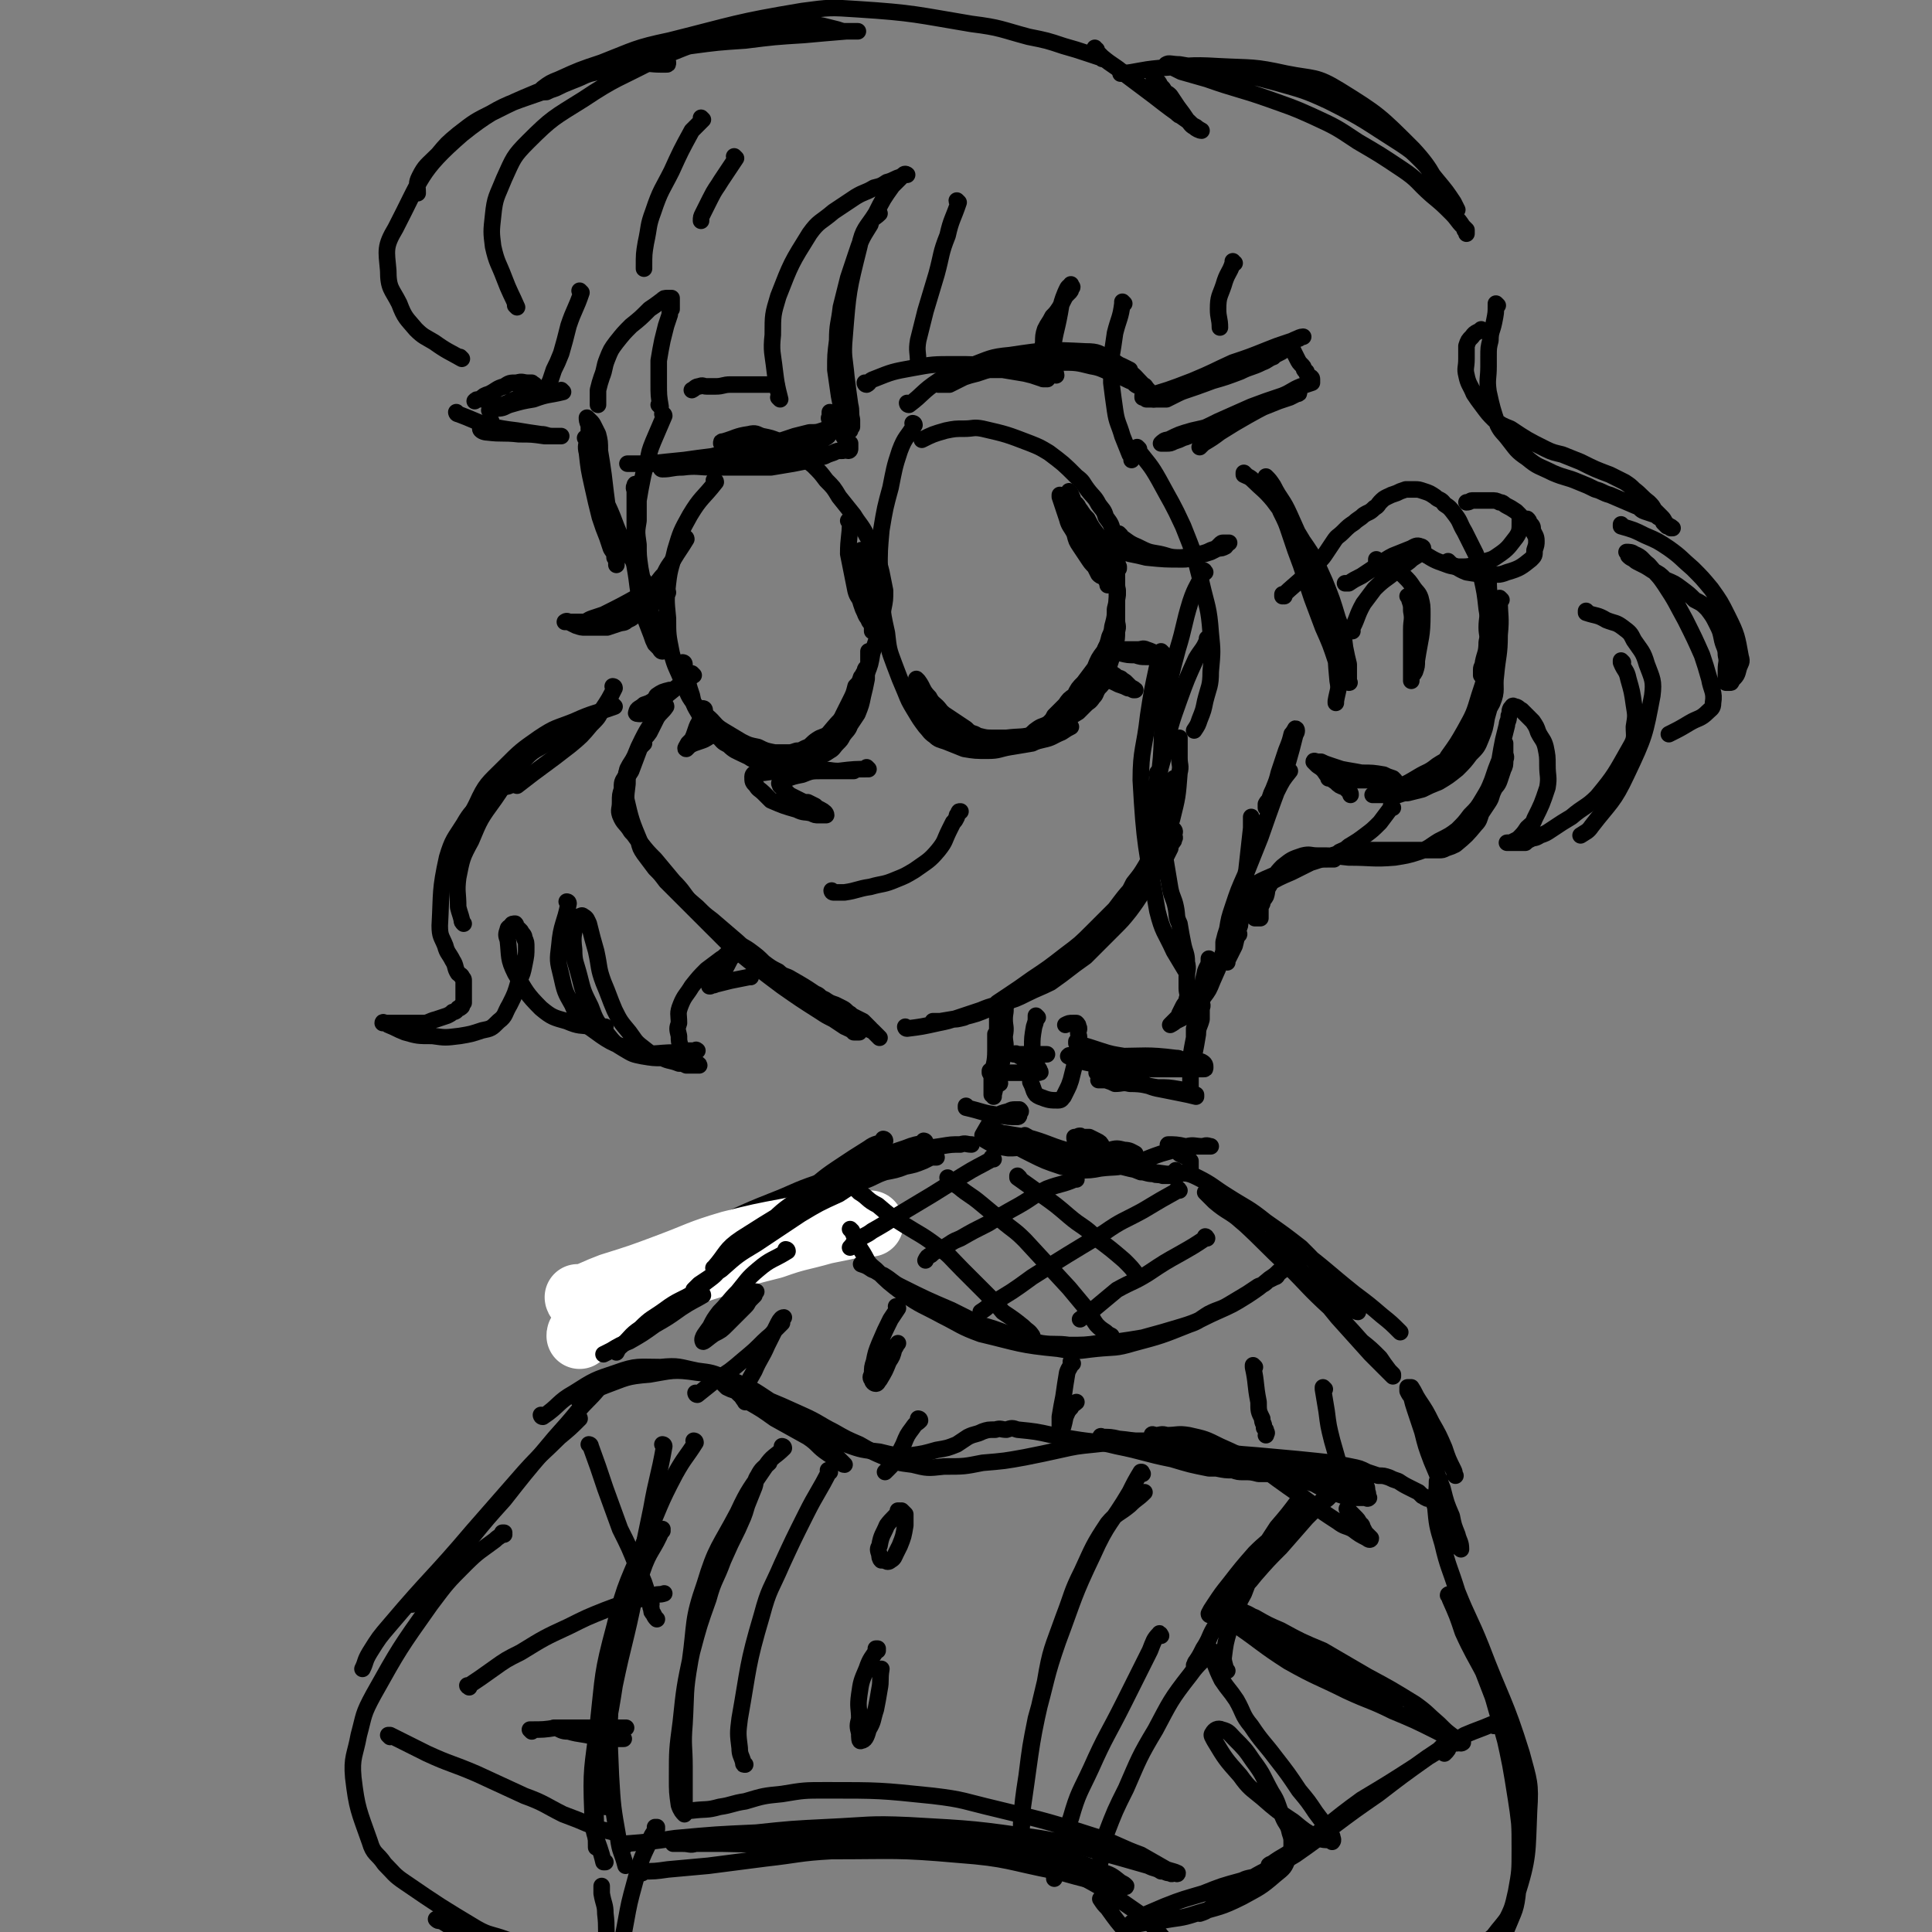 <svg viewBox='0 0 1050 1050' version='1.1' xmlns='http://www.w3.org/2000/svg' xmlns:xlink='http://www.w3.org/1999/xlink'><rect x="0" y="0" width="1050" height="1050" fill="#808080" stroke="none"/><g fill='none' stroke='#000000' stroke-width='9' stroke-linecap='round' stroke-linejoin='round'><path d='M361,226c0,0 -1,-1 -1,-1 0,0 1,0 1,1 -3,7 -3,7 -6,14 -2,5 -2,5 -3,11 -2,5 -2,5 -3,10 -1,5 -1,5 -2,11 0,5 0,5 0,11 -1,6 -1,6 0,13 0,6 0,6 1,13 1,5 1,5 2,11 1,4 1,4 2,7 1,3 1,3 2,7 1,2 1,2 2,5 1,3 1,3 2,6 0,1 1,1 1,3 1,1 1,1 1,2 0,1 0,1 0,2 0,1 0,2 0,2 -1,0 -1,-1 -2,-2 -1,-1 -1,-1 -2,-2 -1,-2 -1,-2 -2,-5 -3,-8 -3,-7 -5,-15 -3,-11 -2,-11 -4,-22 -1,-5 0,-5 0,-10 0,-5 0,-5 0,-9 0,-6 0,-6 0,-13 0,-2 0,-2 0,-4 0,-1 0,-1 0,-3 0,-1 0,-1 0,-2 0,-1 -1,-2 0,-3 0,-1 0,-1 1,-1 '/><path d='M362,384c0,0 -1,-1 -1,-1 0,0 1,0 1,1 -2,3 -3,3 -5,6 -2,4 -2,4 -4,8 -2,3 -2,2 -4,5 -3,8 -3,8 -6,16 -2,3 -2,3 -2,7 -1,8 -1,8 0,15 2,8 3,8 6,16 1,4 1,4 3,7 3,4 3,4 6,8 3,3 3,3 6,7 8,8 8,8 16,16 5,5 5,5 9,9 4,4 4,4 9,8 5,4 5,4 9,8 5,3 5,4 10,7 4,3 4,3 9,6 3,3 3,3 7,6 4,2 3,2 7,5 3,2 3,2 6,4 2,1 2,2 5,3 2,2 2,2 5,3 2,1 2,1 4,2 1,1 1,1 2,2 2,1 1,1 3,2 1,0 1,0 1,1 1,0 1,0 2,0 1,0 1,0 1,0 0,0 -1,0 -1,0 -1,-1 -1,-1 -2,-1 -3,-1 -3,-1 -5,-2 -3,-2 -3,-2 -6,-4 -4,-2 -4,-2 -7,-4 -11,-7 -11,-7 -21,-14 -12,-9 -12,-9 -23,-18 -5,-4 -5,-4 -10,-9 -9,-9 -8,-9 -17,-19 -4,-5 -4,-6 -9,-11 -5,-6 -5,-6 -10,-12 -4,-4 -4,-4 -8,-9 -3,-3 -2,-3 -5,-6 -3,-5 -4,-4 -6,-9 -1,-3 0,-3 0,-7 0,-4 0,-4 1,-7 0,-4 0,-4 2,-7 1,-3 1,-3 3,-7 2,-3 2,-3 4,-7 1,-2 1,-2 3,-4 '/><path d='M493,559c0,0 -1,-1 -1,-1 0,0 0,1 1,1 8,-1 8,-1 17,-3 5,-1 5,-1 11,-3 6,-2 6,-2 12,-4 6,-2 6,-1 12,-4 7,-2 7,-2 13,-5 6,-3 7,-3 13,-6 10,-7 9,-7 19,-14 4,-4 4,-4 8,-8 4,-4 4,-4 7,-7 5,-5 5,-5 9,-10 6,-8 6,-9 12,-18 2,-3 2,-3 4,-7 2,-3 2,-2 4,-5 1,-2 1,-2 2,-4 0,-1 0,-1 1,-3 1,-1 1,-1 1,-2 1,-1 0,-1 0,-2 0,-1 0,-1 0,-2 0,0 0,-1 0,-1 0,0 1,1 0,2 -1,2 -1,2 -2,5 -6,11 -6,11 -12,22 -9,12 -9,12 -18,22 -5,6 -6,5 -11,10 -5,5 -5,5 -10,9 -5,4 -5,4 -11,8 -6,4 -6,4 -13,7 -7,4 -7,4 -14,8 -7,3 -7,2 -14,5 -5,2 -5,2 -9,4 -4,1 -4,1 -7,1 -2,1 -2,1 -4,1 -1,0 -1,0 -3,0 -1,0 -1,0 -2,0 0,0 -1,0 -1,0 1,0 2,0 4,0 6,-1 6,-1 12,-2 8,-2 8,-2 15,-5 9,-3 9,-3 18,-8 7,-4 7,-4 14,-9 6,-4 6,-5 12,-9 5,-5 5,-5 10,-9 4,-5 4,-5 9,-11 4,-5 4,-5 8,-11 4,-5 4,-5 7,-11 4,-5 4,-5 7,-10 3,-6 3,-6 6,-12 2,-4 2,-4 4,-8 1,-4 1,-4 2,-9 1,-3 1,-3 2,-6 1,-2 1,-2 1,-4 1,-1 0,-1 0,-3 0,-2 0,-2 0,-4 0,0 0,-1 0,-1 0,0 0,1 0,2 0,2 1,3 0,5 0,6 0,6 -2,12 -2,8 -2,8 -6,16 -4,8 -4,8 -9,16 -5,9 -6,8 -12,16 -6,8 -6,8 -12,15 -5,6 -5,6 -10,12 -4,4 -4,4 -9,7 -5,4 -5,4 -10,8 -5,3 -5,3 -11,7 -3,2 -3,2 -7,4 -2,1 -2,2 -5,3 0,0 -1,0 -1,0 -1,0 -2,0 -2,0 -1,0 0,-1 0,-1 3,-2 3,-2 6,-4 6,-4 6,-4 13,-9 9,-6 9,-6 18,-13 8,-6 8,-6 15,-13 6,-6 6,-6 12,-12 5,-6 5,-6 10,-11 4,-6 4,-6 8,-11 4,-7 5,-7 8,-14 3,-6 3,-6 5,-13 3,-12 3,-12 4,-25 1,-4 0,-4 0,-8 0,-3 0,-3 0,-6 0,-2 0,-2 0,-4 0,-1 0,-1 0,-1 '/><path d='M389,262c0,0 -1,-1 -1,-1 0,0 1,0 1,1 -7,9 -8,8 -14,18 -5,9 -5,9 -8,19 -2,9 -3,9 -4,18 -1,9 -1,9 0,19 0,9 0,9 2,19 2,8 3,8 6,16 3,5 2,6 6,11 3,4 3,4 7,7 5,4 4,5 9,8 5,3 5,3 10,6 4,2 4,2 9,3 4,2 4,2 9,3 3,0 3,0 7,0 2,0 2,0 5,-1 3,0 3,-1 6,-2 2,-1 2,-2 5,-4 3,-2 3,-1 6,-3 5,-6 5,-6 10,-11 2,-3 2,-3 4,-6 2,-3 2,-3 3,-7 2,-4 2,-4 4,-9 2,-5 2,-5 3,-11 4,-12 4,-12 6,-24 1,-5 1,-5 1,-10 -1,-5 -1,-5 -2,-10 -1,-4 -1,-4 -3,-9 -2,-6 -2,-6 -5,-11 -3,-6 -4,-6 -7,-11 -4,-5 -4,-5 -8,-10 -3,-5 -3,-5 -7,-9 -3,-4 -3,-4 -7,-8 -5,-4 -5,-4 -9,-7 -5,-3 -5,-3 -9,-6 -5,-2 -5,-2 -10,-3 -3,-1 -3,-2 -7,-1 -7,1 -7,2 -14,4 -1,0 -1,0 -1,1 '/><path d='M497,231c0,0 -1,-1 -1,-1 0,0 1,0 1,1 -4,7 -5,6 -8,14 -3,9 -3,10 -5,20 -3,11 -3,11 -5,23 -1,11 -1,11 -1,22 -1,8 0,8 1,16 1,9 1,9 3,18 1,9 1,9 4,17 3,8 3,8 6,15 2,5 2,5 5,10 3,5 3,5 6,9 2,2 2,3 5,5 2,2 3,2 6,3 5,2 5,2 10,4 6,1 6,1 13,1 6,0 6,-1 12,-2 6,-1 6,-1 12,-2 4,-2 4,-2 8,-4 3,-2 4,-1 7,-4 3,-2 3,-2 5,-5 3,-4 3,-4 6,-8 3,-3 3,-3 5,-7 2,-4 2,-4 4,-7 1,-4 1,-4 3,-8 2,-3 3,-3 4,-7 1,-5 1,-5 1,-9 1,-5 2,-5 2,-10 1,-4 1,-4 1,-9 1,-5 0,-5 0,-9 0,-4 0,-4 0,-9 0,-4 1,-4 0,-8 0,-5 0,-5 -2,-10 -1,-5 -1,-5 -4,-9 -1,-4 -2,-4 -4,-7 -2,-4 -3,-4 -6,-8 -3,-4 -2,-4 -6,-7 -7,-7 -7,-7 -15,-13 -5,-3 -5,-3 -10,-5 -13,-5 -13,-5 -26,-8 -5,-1 -5,0 -10,0 -5,0 -5,0 -10,1 -7,2 -7,2 -13,5 '/><path d='M499,370c0,0 -1,-1 -1,-1 0,0 0,0 1,1 3,4 2,5 6,9 2,4 3,3 6,7 2,3 2,3 4,5 3,3 3,2 6,4 2,2 2,2 5,3 3,2 3,2 6,2 4,1 4,1 8,1 3,0 3,0 7,0 8,-1 8,0 15,-2 5,-1 5,-2 9,-4 4,-2 4,-2 8,-4 3,-2 4,-2 7,-4 2,-2 2,-2 4,-4 2,-2 2,-1 4,-4 2,-2 1,-2 3,-5 2,-2 2,-2 3,-4 1,-3 1,-3 2,-6 1,-3 1,-3 2,-6 1,-4 1,-4 2,-7 1,-4 1,-4 1,-8 1,-3 0,-3 0,-6 0,-4 0,-4 0,-7 0,-2 0,-2 0,-4 0,-2 0,-2 0,-4 0,-1 0,-1 0,-2 0,0 0,0 0,-1 0,-1 0,-1 0,-2 0,-1 0,-2 0,-2 0,1 0,2 0,3 0,3 1,3 0,6 0,3 0,3 -1,7 0,4 0,4 -1,8 -1,3 0,3 -2,7 -1,4 -1,4 -3,8 -3,4 -3,4 -5,9 -3,4 -3,4 -6,8 -3,3 -3,3 -5,7 -3,2 -3,2 -5,5 -3,3 -3,3 -6,6 -1,2 -1,2 -3,4 -3,2 -3,1 -6,3 -3,2 -2,2 -5,4 -6,3 -6,3 -12,5 -3,1 -3,1 -6,2 -2,0 -2,0 -5,0 -3,0 -3,0 -6,-1 -3,-1 -3,-1 -5,-3 -3,-1 -3,-1 -6,-3 -2,-2 -2,-2 -4,-4 -2,-2 -2,-2 -4,-4 -2,-1 -2,-1 -3,-3 -2,-2 -1,-2 -2,-4 -1,-2 -1,-2 -2,-3 -1,-1 -1,-1 -2,-2 -1,-1 -1,-1 -2,-2 -1,-1 -1,-1 -2,-2 0,0 -1,-1 -1,-1 0,1 1,1 2,2 2,2 2,2 4,4 2,2 2,2 5,4 3,2 3,1 5,3 6,4 6,4 12,8 2,2 2,2 5,3 3,2 3,1 6,2 2,1 2,1 5,2 3,1 3,1 5,2 3,0 3,0 6,0 7,-1 7,-1 15,-3 5,-1 5,-2 10,-4 3,-2 3,-2 5,-3 '/><path d='M372,361c0,0 -1,-1 -1,-1 0,0 1,0 1,1 0,2 0,2 1,5 1,6 1,6 3,12 1,5 1,5 4,10 1,3 2,3 4,6 3,3 3,3 6,6 3,3 2,3 6,5 3,3 4,3 8,5 2,1 2,1 5,2 3,1 3,1 6,2 2,0 2,1 5,1 3,0 3,0 7,0 3,0 3,0 6,-1 3,0 3,0 5,-2 3,-1 3,-2 6,-4 3,-2 3,-2 6,-5 2,-2 2,-3 4,-6 3,-4 2,-4 4,-8 2,-4 2,-4 4,-8 2,-4 2,-4 3,-8 2,-2 2,-2 3,-5 1,-1 1,-2 2,-3 0,-2 1,-2 2,-3 0,-1 0,-1 0,-2 0,-1 0,-1 0,-2 0,-2 0,-4 0,-4 0,1 0,4 0,7 -1,4 -1,4 -1,8 -1,5 -1,5 -2,9 -1,5 -1,5 -3,10 -2,3 -2,3 -4,6 -1,3 -2,3 -4,6 -1,2 -1,2 -3,4 -2,2 -2,3 -4,4 -3,2 -3,2 -6,3 -4,2 -4,1 -8,2 -4,1 -4,1 -8,2 -5,0 -5,0 -9,0 -5,-1 -5,-1 -10,-2 -3,-1 -3,-2 -7,-4 -2,-1 -1,-1 -3,-2 '/><path d='M360,255c0,0 -1,-1 -1,-1 0,0 0,1 1,1 5,0 5,-1 11,-1 8,-1 8,0 17,0 9,0 9,0 17,0 7,0 7,0 14,0 6,-1 6,-1 12,-2 5,-1 5,-1 10,-2 3,-1 3,-1 7,-2 2,-1 2,-1 5,-2 2,-1 2,-1 5,-1 2,-1 2,0 3,0 1,0 1,-1 1,-1 0,0 0,0 0,-1 0,-1 0,-1 0,-2 -1,0 -1,0 -1,-1 -1,-1 -2,-1 -2,-2 -1,-1 -1,-2 -2,-3 -1,-1 -1,-1 -2,-2 -1,-1 -1,-1 -2,-2 -1,-1 -1,-1 -2,-2 0,0 0,-1 0,-1 -1,-1 0,-1 0,-2 0,-1 0,-2 0,-2 0,1 0,1 0,3 0,2 0,2 0,4 0,1 0,1 0,2 0,1 0,1 0,2 -1,1 -1,1 -1,2 -1,1 -2,1 -3,2 -2,1 -2,1 -4,1 -3,2 -3,2 -6,3 -9,3 -9,3 -19,5 -11,2 -11,3 -22,4 -10,1 -10,0 -20,0 -9,0 -9,0 -19,0 -3,0 -3,0 -7,0 -2,0 -2,0 -4,0 -3,0 -3,0 -5,0 0,0 0,0 1,0 5,0 5,0 11,0 9,-1 9,-1 19,-2 7,-1 7,-1 15,-2 8,-2 8,-2 17,-4 8,-1 8,-1 16,-3 6,-2 6,-2 12,-4 4,-1 4,-1 8,-2 4,0 4,0 7,-1 3,-1 2,-1 5,-2 '/><path d='M494,220c0,0 -1,-1 -1,-1 0,0 0,1 1,1 8,-6 7,-7 16,-13 8,-5 8,-5 17,-8 11,-4 11,-5 22,-6 20,-3 21,-3 41,-2 7,0 7,1 13,4 5,3 5,3 9,6 5,3 5,4 9,8 2,1 1,1 3,3 1,2 2,2 3,4 1,0 1,1 0,1 0,0 0,-1 -1,-1 -1,-1 -1,-1 -2,-2 -1,-1 0,-1 -1,-2 -2,-1 -2,-1 -4,-2 -3,-1 -2,-2 -5,-3 -4,-2 -4,-2 -9,-4 -6,-2 -6,-3 -12,-4 -8,-2 -8,-2 -17,-2 -8,-1 -9,-1 -17,0 -8,1 -8,1 -16,2 -6,2 -6,2 -12,4 -4,1 -4,1 -7,2 -2,1 -2,1 -4,2 -2,1 -2,1 -4,2 -1,0 -1,0 -3,0 0,0 0,0 -1,0 -1,0 -2,0 -2,0 -1,-1 -1,-1 0,-2 3,-2 4,-1 8,-3 6,-2 6,-3 12,-5 17,-5 17,-5 35,-8 7,-1 7,0 14,0 6,1 6,1 12,2 3,1 3,1 7,2 3,1 3,1 7,2 2,1 3,1 5,2 2,1 2,1 4,2 '/><path d='M373,293c0,0 -1,-1 -1,-1 0,0 1,0 1,1 -3,5 -4,6 -7,11 -3,4 -3,4 -5,8 -3,3 -3,4 -6,7 -4,3 -4,3 -8,5 -9,5 -9,5 -19,10 -3,1 -3,1 -6,2 -3,1 -3,2 -5,2 -2,0 -2,0 -4,0 0,0 0,0 -1,0 -1,0 -1,0 -2,0 -1,0 -1,0 -2,0 0,0 -1,0 -1,0 0,0 1,-1 2,0 2,1 2,1 4,2 3,1 3,1 5,1 4,0 4,0 7,0 3,0 3,0 5,0 3,-1 3,-1 6,-2 3,-1 3,0 5,-2 3,-1 3,-2 6,-4 3,-1 3,-1 6,-3 2,-2 2,-2 4,-4 2,-1 2,-1 4,-3 1,0 1,0 2,-1 '/><path d='M609,291c0,0 -1,-1 -1,-1 0,0 0,1 0,1 5,3 5,4 10,6 6,3 6,3 12,4 5,1 5,2 11,2 4,0 4,-1 9,-2 3,0 3,0 6,-1 2,-1 2,-1 5,-2 1,-1 1,-1 2,-2 1,-1 1,-1 2,-1 1,0 1,0 2,0 0,0 1,0 1,0 -1,0 -1,1 -2,2 -2,1 -2,1 -4,1 -2,1 -2,1 -4,2 -3,1 -3,1 -7,2 -4,1 -4,2 -8,2 -10,0 -10,0 -20,-1 -4,-1 -4,-1 -9,-2 -3,-1 -3,-1 -6,-2 -2,-1 -1,-1 -3,-2 -2,0 -2,1 -3,1 '/><path d='M601,369c0,0 -1,-1 -1,-1 0,0 0,1 0,1 4,1 4,1 8,3 3,1 3,1 5,2 1,0 1,0 3,1 0,0 1,0 1,0 -1,-1 -2,-1 -3,-2 -1,-1 -1,-1 -2,-2 -1,-1 -1,-1 -2,-1 -1,-2 -1,-1 -3,-2 -1,-1 -1,-1 -3,-2 -1,-1 0,-1 -1,-2 -1,-1 -1,-1 -2,-2 -1,0 -1,0 -2,0 -1,0 -1,0 -2,0 '/><path d='M602,353c0,0 -1,-1 -1,-1 0,0 0,1 0,1 4,1 4,1 8,2 4,1 4,1 8,1 3,1 3,1 6,1 3,0 3,0 6,0 0,0 0,-1 0,-1 -3,-2 -3,-2 -6,-3 -2,-1 -2,0 -5,0 -3,0 -3,0 -5,0 -2,0 -2,0 -4,0 -1,0 -1,0 -2,0 0,0 0,0 0,0 '/><path d='M383,386c0,0 -1,-1 -1,-1 0,0 1,0 1,1 -1,2 -1,2 -2,5 -2,3 -2,3 -3,6 -1,3 -1,3 -2,5 -1,1 -1,1 -2,2 -1,2 -2,3 -1,3 0,0 1,-1 2,-2 2,-1 2,-1 5,-2 3,-1 3,-1 6,-3 2,0 2,-1 3,-1 '/><path d='M377,367c0,0 -1,-1 -1,-1 0,0 1,1 1,1 -3,2 -4,2 -7,5 -6,4 -6,5 -12,9 -3,3 -3,3 -6,5 -2,1 -2,1 -4,2 -1,0 -3,0 -2,-1 0,-2 2,-2 4,-4 3,-1 3,-1 6,-3 1,-1 0,-1 1,-2 3,-2 3,-2 7,-3 '/><path d='M472,418c0,0 -1,-1 -1,-1 0,0 1,1 1,1 -7,0 -8,0 -16,1 -4,0 -4,0 -9,0 -5,0 -5,0 -10,0 -4,0 -4,0 -9,0 -6,0 -6,0 -13,1 -2,0 -2,-1 -4,0 -1,0 -2,1 -2,2 0,3 0,3 2,5 1,2 2,2 4,4 2,2 2,2 4,4 7,3 7,3 14,5 4,2 4,1 8,2 2,1 2,1 4,1 1,0 1,0 3,0 0,0 1,0 1,0 0,-1 -1,-2 -3,-3 -2,-1 -2,-1 -3,-2 -2,-1 -2,-1 -4,-2 -2,0 -2,0 -4,-1 -2,-1 -2,-1 -4,-2 -2,-1 -2,-1 -3,-2 -1,-1 -1,-1 -2,-2 -1,-1 -1,-1 -2,-2 0,-1 -1,-1 0,-2 0,-1 1,-1 2,-1 5,-2 5,-2 10,-3 5,-2 5,-2 11,-2 4,-1 4,0 8,0 3,0 3,0 6,0 1,0 1,0 3,0 '/><path d='M462,284c0,0 -1,-1 -1,-1 0,0 1,0 1,1 0,8 -1,8 -1,17 1,5 1,5 2,10 1,5 1,5 2,10 1,4 2,3 3,7 1,3 1,3 2,5 1,3 2,3 4,6 0,1 0,1 0,2 0,1 0,2 0,2 0,0 0,-1 0,-1 0,-1 0,-1 0,-2 -1,-2 -2,-2 -2,-4 -1,-2 0,-2 -1,-5 -1,-4 -1,-4 -2,-8 -1,-3 0,-3 0,-6 -1,-2 0,-2 0,-5 0,-2 0,-2 0,-4 0,-2 0,-2 0,-4 -1,-1 -1,-1 -1,-2 0,-1 0,-1 0,-2 0,0 0,-1 0,-1 0,1 -1,2 0,3 0,4 0,4 2,7 1,3 1,3 3,7 0,2 0,2 1,4 1,2 1,2 2,3 1,1 0,2 1,2 0,0 0,-1 0,-1 0,-2 0,-2 0,-3 0,-3 0,-3 0,-6 -1,-2 -1,-2 -1,-4 -1,0 0,0 0,0 '/><path d='M577,270c0,0 -1,-1 -1,-1 0,0 0,0 0,1 2,6 2,6 4,12 1,4 2,4 4,8 1,4 1,4 3,7 2,3 2,3 4,6 2,3 2,3 4,5 1,2 1,2 2,4 1,1 1,1 2,1 1,1 1,1 2,2 1,1 1,1 1,2 1,1 1,1 0,1 0,0 0,-1 -1,-3 -1,-1 -1,-1 -2,-3 -1,-2 -1,-2 -2,-5 -1,-3 -1,-3 -3,-6 -1,-4 -1,-4 -3,-7 -2,-4 -2,-4 -3,-8 -1,-3 -1,-3 -2,-6 -1,-2 -1,-2 -2,-4 -1,-2 0,-2 -1,-4 0,-1 0,0 -1,-1 0,-1 0,-1 -1,-2 0,-1 0,-2 0,-2 1,1 1,2 2,4 1,5 1,5 3,10 3,6 3,6 6,11 2,4 2,4 4,8 1,3 1,3 2,5 1,2 1,2 2,3 1,2 1,3 1,3 1,0 1,-1 0,-1 0,-2 0,-2 0,-4 -2,-4 -2,-4 -4,-8 -4,-7 -4,-7 -8,-15 0,-2 0,-2 -1,-4 -1,-1 -1,-1 -2,-2 0,-1 0,-1 -1,-2 0,0 0,-1 0,-1 1,1 1,2 2,3 2,3 2,3 4,5 2,4 2,4 5,8 2,3 2,3 4,7 1,2 1,2 2,4 1,2 1,2 2,4 1,1 1,1 2,2 1,0 1,0 2,1 0,1 0,1 0,1 '/><path d='M453,485c0,0 -1,-1 -1,-1 0,0 0,1 1,1 2,0 3,0 6,0 7,-1 7,-2 14,-3 7,-2 7,-1 14,-4 5,-2 5,-2 10,-5 7,-5 8,-5 13,-11 4,-5 3,-5 6,-11 1,-2 1,-2 2,-4 1,-1 1,-1 2,-3 0,-1 0,-1 1,-2 0,-1 0,-1 1,-1 '/><path d='M358,386c0,0 -1,-1 -1,-1 0,0 1,0 1,1 -4,8 -5,8 -9,16 -2,4 -2,4 -4,9 -2,4 -2,3 -4,7 -1,4 -1,4 -1,8 -1,4 -1,4 0,7 3,13 3,13 8,25 2,3 2,3 4,7 6,7 5,7 11,13 7,8 8,8 16,15 4,4 4,4 8,7 7,6 7,6 14,12 3,3 3,2 7,5 4,3 4,3 7,6 4,3 4,3 8,5 3,3 4,2 7,4 7,4 7,4 13,8 3,1 2,2 5,3 3,2 3,2 6,3 2,1 2,1 4,2 2,1 2,2 4,3 1,1 1,1 3,2 2,1 2,1 4,2 1,1 1,1 2,2 1,1 1,1 2,2 0,1 0,1 1,1 1,1 1,1 2,2 1,1 1,1 2,2 '/><path d='M424,217c0,0 -1,-1 -1,-1 0,0 1,1 1,1 -2,-8 -2,-8 -3,-16 -1,-9 -2,-10 -1,-19 0,-11 0,-11 3,-21 7,-18 7,-18 17,-34 5,-7 6,-6 13,-12 6,-4 6,-4 12,-8 5,-3 5,-2 10,-5 4,-1 4,-1 7,-3 4,-1 4,-2 8,-3 1,-1 1,-1 2,-1 0,0 1,0 1,0 0,0 -1,-1 -2,0 -3,3 -3,3 -6,6 -5,7 -5,7 -9,15 -5,8 -7,8 -9,18 -6,24 -6,24 -8,49 -1,11 0,11 1,22 1,8 1,8 2,15 1,4 0,4 1,8 0,2 0,2 0,4 -1,1 -1,2 -1,2 -1,0 -2,-1 -2,-2 -2,-3 -1,-3 -2,-6 -1,-6 -1,-6 -2,-11 -1,-7 -1,-7 -2,-14 0,-8 0,-8 1,-16 0,-9 1,-9 2,-18 2,-8 2,-8 4,-16 2,-6 2,-6 4,-12 3,-9 3,-9 8,-17 1,-4 2,-3 5,-6 '/><path d='M422,209c0,0 -1,-1 -1,-1 0,0 1,1 1,1 -8,0 -8,0 -16,0 -5,0 -5,0 -9,0 -4,0 -4,1 -8,1 -3,0 -3,0 -5,0 -2,0 -2,-1 -4,0 -2,0 -2,1 -4,2 '/><path d='M359,221c0,0 -1,-1 -1,-1 0,0 1,1 1,1 -1,-6 -1,-6 -1,-13 0,-6 0,-6 0,-12 1,-6 1,-6 2,-11 1,-4 1,-4 2,-8 1,-3 1,-3 2,-6 0,-2 0,-2 1,-3 0,-1 0,-1 0,-2 0,-1 0,-1 0,-2 0,-1 0,-1 0,-2 -1,0 -1,0 -2,0 -2,0 -2,0 -3,1 -4,3 -4,3 -7,5 -5,5 -5,5 -10,9 -4,4 -4,4 -8,9 -3,4 -3,4 -5,9 -2,5 -1,5 -3,10 -1,3 -1,3 -2,7 0,2 0,2 0,4 0,2 0,2 0,4 '/><path d='M316,159c0,0 -1,-1 -1,-1 0,0 1,1 1,1 -3,9 -4,9 -7,18 -2,8 -2,8 -4,15 -2,5 -2,5 -4,9 -1,3 -1,3 -2,6 -1,2 -1,2 -2,4 0,0 0,0 0,1 '/><path d='M471,209c0,0 -1,-1 -1,-1 0,0 0,1 1,1 2,-1 1,-2 4,-3 10,-4 10,-4 21,-6 11,-2 11,-2 23,-2 10,0 10,0 20,1 8,1 8,2 16,3 6,2 6,2 12,4 1,0 2,0 2,0 1,0 -1,0 -2,0 -1,0 -1,-1 -2,-1 -4,-1 -4,-1 -8,-2 -6,-1 -6,-1 -12,-2 -7,0 -7,0 -13,0 -5,0 -5,0 -9,0 -3,0 -3,0 -6,0 -1,0 -1,0 -2,0 '/><path d='M569,203c0,0 -1,-1 -1,-1 0,0 0,1 0,1 0,-3 0,-3 -1,-6 0,-5 -1,-5 0,-11 0,-3 0,-4 1,-7 2,-4 2,-3 4,-7 2,-2 2,-2 4,-5 1,-2 1,-2 2,-4 1,-2 1,-2 3,-4 1,-1 1,-1 1,-2 1,-1 1,-1 0,-2 0,0 0,-1 0,0 -2,1 -2,2 -3,4 -2,5 -2,5 -3,11 -2,11 -3,11 -4,22 0,6 1,6 2,12 '/><path d='M611,165c0,0 -1,-1 -1,-1 0,0 0,0 0,1 -1,8 -2,8 -4,16 -1,7 -1,7 -2,13 0,7 0,7 0,14 1,8 1,8 2,15 1,7 2,7 4,14 2,5 2,5 4,10 1,1 1,1 1,3 '/><path d='M319,239c0,0 -1,-1 -1,-1 0,0 1,0 1,1 0,3 -1,3 0,7 1,9 1,9 3,18 2,9 2,9 4,17 2,6 2,6 4,11 1,3 1,3 2,6 1,2 2,2 2,5 1,1 1,1 1,2 0,1 0,2 0,2 0,0 0,-2 0,-3 -1,-6 -1,-6 -2,-11 -3,-18 -3,-18 -5,-35 -1,-7 -1,-7 -2,-13 0,-5 0,-5 -1,-9 -1,-2 -1,-2 -2,-4 -1,-2 -1,-2 -2,-3 -1,-1 -2,-2 -2,-2 0,1 0,2 1,4 0,6 0,6 1,13 2,9 2,9 4,18 3,10 4,9 8,19 3,8 3,8 7,16 3,6 3,6 6,11 2,5 2,5 5,9 3,4 3,4 6,8 0,0 0,0 1,1 '/><path d='M334,374c0,0 -1,-1 -1,-1 0,0 1,0 1,1 -3,6 -3,6 -7,12 -2,4 -2,4 -6,8 -5,6 -5,6 -11,11 -14,11 -15,11 -29,22 '/><path d='M334,384c0,0 -1,-1 -1,-1 0,0 1,1 1,1 -11,4 -11,3 -22,8 -10,4 -10,3 -19,9 -10,7 -10,7 -19,16 -9,9 -10,9 -15,20 -8,15 -6,16 -11,33 '/><path d='M311,398c0,0 -1,-1 -1,-1 0,0 1,1 1,1 -5,2 -6,2 -12,5 -8,5 -9,4 -15,11 -9,9 -8,10 -15,20 -8,11 -8,11 -13,23 -5,9 -5,10 -7,20 -1,8 0,8 0,16 1,4 1,3 2,7 0,1 0,1 1,2 '/><path d='M277,427c0,0 -1,-1 -1,-1 0,0 1,1 1,1 -2,1 -3,0 -5,2 -5,3 -6,2 -9,6 -6,6 -7,6 -11,13 -5,8 -6,8 -9,18 -4,18 -3,19 -4,37 0,6 1,6 3,11 1,4 2,4 4,8 2,3 1,4 3,7 1,1 2,1 2,2 1,1 1,1 1,2 0,1 0,1 0,2 0,1 0,1 0,2 0,1 0,1 0,2 0,0 0,0 0,0 0,1 0,1 0,2 0,1 0,1 0,2 0,1 0,1 0,2 -1,1 -1,1 -1,2 -1,1 -1,1 -2,1 -1,1 -1,2 -3,2 -1,1 -1,1 -3,2 -3,1 -3,1 -6,2 -4,1 -4,2 -7,2 -4,0 -4,0 -7,0 -3,0 -3,0 -6,0 -2,0 -2,0 -4,0 -1,0 -1,0 -2,0 -1,0 -1,0 -2,0 0,0 -1,-1 -1,0 1,0 2,0 3,1 5,2 4,2 9,4 7,2 7,2 15,2 7,1 7,1 15,0 6,-1 6,-1 12,-3 5,-1 5,-1 9,-5 4,-3 3,-4 6,-9 3,-6 3,-6 5,-13 2,-4 2,-4 3,-9 1,-5 1,-5 1,-9 0,-3 0,-3 -1,-5 0,-2 -1,-2 -2,-4 -1,-1 -1,-1 -2,-2 -1,-1 0,-1 -1,-2 -1,0 -2,0 -2,1 -1,1 -2,1 -2,2 -1,3 -1,3 0,6 1,9 0,10 4,18 6,10 6,11 14,19 6,5 7,5 14,7 7,3 7,2 14,3 3,0 3,0 7,0 '/><path d='M309,491c0,0 -1,-1 -1,-1 0,0 1,0 1,1 -2,11 -4,11 -5,23 -1,8 -1,8 1,16 2,9 2,9 6,16 3,7 3,8 9,12 11,8 12,9 25,13 10,3 11,1 22,1 2,0 2,-1 5,-1 2,0 2,0 4,0 0,0 0,0 1,0 1,0 2,0 2,0 0,0 -1,-1 -1,0 -2,0 -2,0 -4,1 -7,1 -7,2 -14,3 -5,0 -5,0 -11,-1 -5,-1 -5,-1 -10,-4 -5,-3 -5,-3 -9,-8 -6,-7 -6,-7 -9,-15 -4,-8 -4,-8 -6,-16 -2,-8 -3,-8 -3,-15 -1,-8 0,-8 1,-15 1,-2 1,-2 2,-3 1,0 1,-1 2,0 2,1 2,2 3,4 2,8 2,8 4,15 2,9 1,9 4,17 3,7 3,8 6,15 3,6 3,6 8,12 3,4 3,5 7,8 5,4 5,4 11,6 4,2 4,1 9,3 2,0 2,0 4,1 2,0 2,0 3,0 1,0 1,0 2,0 1,0 2,0 2,0 0,-1 -2,-1 -3,-2 -1,-1 -1,-1 -2,-2 -1,-1 -1,-1 -2,-2 -1,-1 -1,-1 -2,-2 -1,-1 -1,-1 -1,-2 -1,-3 -1,-3 -1,-6 -1,-4 -1,-4 0,-7 0,-5 -1,-5 1,-10 2,-5 3,-5 6,-10 4,-5 4,-5 8,-9 4,-3 4,-3 8,-6 2,-1 2,-2 4,-3 2,-1 2,-1 3,-2 1,-1 2,-1 2,-1 0,0 0,0 -1,1 -1,3 -1,3 -3,5 -2,4 -2,4 -5,9 -1,1 -1,1 -2,2 -1,1 -1,1 -2,2 -1,1 -1,1 -2,2 0,0 -1,0 0,0 1,-1 1,0 3,-1 4,-1 4,-1 8,-2 5,-1 5,-1 10,-2 0,0 0,0 1,0 '/><path d='M698,324c0,0 -1,-1 -1,-1 0,0 0,1 0,1 6,-6 7,-6 13,-12 3,-3 3,-3 7,-7 2,-2 2,-2 4,-5 2,-3 2,-3 4,-6 2,-3 2,-2 5,-5 3,-3 3,-3 6,-5 2,-2 3,-2 5,-4 3,-2 3,-1 6,-4 2,-1 2,-2 3,-3 2,-2 2,-2 4,-3 2,-1 2,-1 5,-2 2,-1 2,-1 5,-2 2,0 2,0 5,0 2,0 2,0 5,1 3,1 3,1 6,3 2,2 3,1 5,4 3,2 3,2 6,6 3,4 2,4 5,9 3,6 3,6 6,12 2,5 2,6 3,12 2,9 2,9 3,18 1,5 0,5 0,10 0,4 1,4 0,8 0,6 -1,6 -2,11 0,2 -1,2 -1,4 0,1 0,1 0,2 0,0 0,0 0,1 '/><path d='M677,258c0,0 -1,-1 -1,-1 0,0 0,1 0,1 2,1 3,1 5,3 5,5 6,5 11,11 8,11 9,10 16,22 7,10 7,11 12,22 4,10 4,10 7,20 3,8 3,8 4,16 1,5 1,5 2,9 0,3 0,3 0,6 0,2 0,2 0,3 0,1 1,1 0,1 -1,-1 -2,-1 -3,-3 -2,-4 -2,-4 -4,-9 -3,-9 -3,-9 -7,-18 -3,-8 -3,-8 -6,-16 -3,-9 -3,-9 -6,-18 -3,-8 -3,-8 -6,-17 -2,-6 -2,-6 -5,-12 -2,-5 -2,-5 -4,-9 -1,-3 -1,-3 -2,-6 -1,-2 -1,-1 -2,-2 0,-1 0,-2 0,-2 2,2 2,2 4,5 4,8 5,7 9,16 11,25 12,25 20,51 6,19 4,19 6,39 1,5 0,5 -1,11 0,0 0,0 0,1 '/><path d='M619,244c0,0 -1,-1 -1,-1 0,0 0,0 0,1 6,8 7,8 12,17 7,13 7,12 13,25 6,15 6,15 10,31 3,13 4,13 5,27 1,10 1,10 0,21 0,8 -1,8 -3,16 -1,5 -1,5 -3,10 -1,3 -1,3 -3,6 '/><path d='M655,311c0,0 -1,-1 -1,-1 0,0 1,0 0,1 -3,8 -4,7 -7,16 -4,13 -3,13 -7,26 -4,15 -4,15 -7,31 -2,14 -1,14 -2,28 -1,10 -1,10 -2,19 0,6 0,6 0,11 0,0 0,0 0,1 '/><path d='M657,348c0,0 -1,-1 -1,-1 0,0 1,0 0,1 -2,5 -3,5 -6,10 -5,11 -5,11 -9,22 -5,14 -5,14 -8,29 -4,14 -4,14 -6,28 -2,16 -1,16 -2,33 0,2 1,2 1,5 '/><path d='M632,355c0,0 -1,-1 -1,-1 0,0 0,0 0,1 0,3 -1,3 -2,7 -3,14 -3,14 -5,27 -2,18 -4,18 -4,35 2,36 3,36 9,71 3,12 4,11 9,22 3,5 3,5 6,10 '/><path d='M630,421c0,0 -1,-1 -1,-1 0,0 0,0 0,1 1,9 0,9 0,19 1,8 1,8 2,16 1,8 2,8 3,15 1,6 1,6 2,12 1,5 2,5 3,10 1,5 0,5 2,9 1,6 1,6 2,11 1,5 2,5 2,10 1,4 0,4 0,8 0,3 0,3 0,6 0,3 1,3 0,6 0,2 -1,2 -2,4 -1,2 -1,2 -2,4 0,1 0,1 -1,2 -1,1 -1,1 -2,2 -1,1 -2,2 -2,2 0,0 2,-1 3,-2 2,-1 2,-1 4,-2 2,-1 2,-1 4,-3 2,-2 2,-2 4,-4 2,-2 2,-2 3,-4 3,-4 3,-4 5,-9 3,-7 3,-6 5,-13 7,-21 7,-21 12,-41 3,-12 3,-13 4,-25 1,-4 0,-4 0,-8 0,-1 0,-2 0,-2 0,2 0,3 0,6 -1,9 -1,9 -2,18 -2,18 -2,18 -5,37 -1,5 -1,5 -2,9 -2,4 -2,4 -4,8 0,0 0,1 0,1 -1,0 0,-1 -1,-1 0,-1 0,-1 -1,-2 0,-2 0,-2 0,-4 0,-2 0,-2 0,-4 1,-4 1,-4 2,-7 1,-6 1,-6 3,-12 3,-9 3,-9 7,-18 4,-10 4,-10 8,-20 7,-20 7,-20 15,-41 2,-7 2,-7 4,-15 1,-1 1,-3 0,-3 0,0 -1,2 -2,3 -1,4 -1,4 -3,9 -2,6 -2,6 -4,12 -1,4 -1,4 -3,9 -1,2 -1,2 -2,5 0,1 -1,1 -2,3 0,1 0,2 0,2 1,0 0,-2 1,-3 2,-3 2,-3 5,-6 3,-6 3,-6 7,-11 '/><path d='M816,326c0,0 -1,-1 -1,-1 0,0 0,0 0,1 0,9 1,9 0,19 0,11 -1,11 -2,22 -1,7 1,8 -2,15 -7,13 -8,14 -18,25 -5,6 -6,5 -12,9 -5,4 -5,3 -10,6 -5,3 -5,3 -11,6 -1,0 -1,0 -2,0 -1,0 -1,0 -2,0 -1,0 -1,0 -2,0 -2,0 -4,0 -3,0 1,0 3,0 6,0 3,-1 3,-1 7,-2 5,-1 5,-1 9,-3 5,-2 5,-2 8,-5 4,-3 4,-4 6,-7 5,-7 5,-7 9,-14 5,-9 5,-9 8,-19 3,-9 3,-9 5,-20 1,-9 1,-9 1,-18 0,-7 0,-7 -1,-14 0,-3 0,-3 0,-7 0,-2 0,-2 0,-4 0,-2 0,-2 0,-3 0,-1 0,-1 0,-1 0,8 0,9 1,18 0,11 0,11 0,23 0,12 1,12 0,24 0,7 0,7 -2,14 -1,6 -1,6 -3,11 -2,5 -2,5 -6,9 -3,4 -3,4 -7,8 -5,4 -5,4 -10,7 -5,2 -5,2 -9,4 -4,1 -4,1 -8,2 -2,0 -2,0 -5,1 -3,0 -3,0 -5,0 -4,0 -4,0 -9,0 '/><path d='M773,300c0,0 -1,-1 -1,-1 0,0 0,1 0,1 6,3 6,4 12,6 5,2 6,2 11,2 5,0 5,-1 10,-2 4,-2 5,-1 9,-4 6,-4 6,-5 10,-10 2,-3 2,-4 2,-8 0,-2 0,-2 0,-4 -1,-1 -1,-1 -2,-2 -3,-2 -3,-2 -5,-3 -2,-1 -2,-2 -4,-2 -2,-1 -2,-1 -5,-1 -5,0 -5,0 -10,0 -1,0 -1,1 -3,1 '/><path d='M788,306c0,0 -1,-1 -1,-1 0,0 0,1 0,1 5,2 5,3 10,5 6,1 6,1 12,1 5,0 5,1 10,-1 7,-2 8,-3 13,-7 2,-2 2,-2 2,-5 1,-3 1,-3 1,-5 0,-3 -1,-3 -2,-6 0,-2 0,-2 -2,-4 0,-1 0,-1 -1,-2 -1,0 -2,0 -3,0 '/><path d='M735,343c0,0 -1,-1 -1,-1 0,0 0,1 0,1 4,-7 3,-8 7,-15 3,-4 3,-4 6,-8 5,-5 6,-5 11,-9 4,-3 4,-3 8,-6 3,-3 4,-2 7,-6 1,-1 0,-2 -1,-2 -2,-1 -3,0 -5,1 -5,2 -5,2 -10,4 -6,3 -5,4 -11,7 -3,2 -3,2 -6,4 -4,2 -4,2 -7,4 -1,0 -1,0 -2,0 0,0 1,0 1,0 '/><path d='M749,305c0,0 -1,-1 -1,-1 0,0 0,1 0,1 4,2 4,1 8,3 3,2 4,2 7,5 3,3 3,3 5,6 2,3 3,3 4,6 1,4 1,4 1,9 0,12 -1,12 -3,25 0,3 0,3 -1,6 -1,2 -1,1 -2,3 0,1 0,2 0,2 0,0 0,-1 0,-2 0,-3 0,-3 0,-5 0,-6 0,-6 0,-11 0,-5 0,-5 0,-10 0,-5 1,-5 0,-10 0,-3 0,-3 -1,-6 0,-1 1,-1 0,-2 0,-1 0,0 -1,0 '/><path d='M723,423c0,0 -1,-1 -1,-1 0,0 0,1 0,1 7,0 7,0 14,1 5,0 5,0 10,0 3,0 3,0 6,0 2,0 2,0 4,0 1,0 2,0 2,0 0,0 -1,-1 -1,-1 -3,-1 -3,-1 -5,-2 -6,-1 -6,-1 -12,-1 -5,-1 -6,-1 -11,-2 -3,-1 -3,-1 -6,-2 -3,-1 -3,-1 -5,-2 -1,0 -1,0 -2,0 -1,0 -2,-1 -2,0 0,0 1,1 2,2 3,2 3,2 5,5 2,2 2,2 5,4 2,2 2,2 5,3 1,1 1,1 2,2 1,1 1,1 1,2 '/><path d='M306,213c0,0 -1,-1 -1,-1 0,0 1,1 1,1 -8,2 -8,1 -16,4 -6,1 -6,1 -13,3 -3,1 -3,2 -7,2 -2,1 -5,1 -4,1 3,-2 6,-2 12,-5 4,-2 4,-2 9,-4 2,-2 3,-2 4,-4 0,-1 -1,-1 -2,-2 0,0 -1,0 -2,0 -3,0 -3,-1 -6,0 -4,0 -4,0 -7,2 -4,1 -4,2 -8,4 -3,1 -3,1 -5,3 -2,0 -2,0 -3,1 '/><path d='M249,225c0,0 -1,-1 -1,-1 0,0 0,1 1,1 8,3 7,3 15,6 9,2 9,2 17,3 6,1 6,1 13,2 3,0 3,1 6,1 2,0 2,0 4,0 0,0 1,0 1,0 0,0 -1,0 -1,0 -4,0 -4,0 -8,0 -7,-1 -7,-1 -14,-1 -9,-1 -9,0 -17,-1 -2,0 -4,-1 -4,-2 0,-1 2,-2 4,-3 0,-1 1,-1 2,-1 '/><path d='M251,195c0,0 -1,-1 -1,-1 0,0 1,1 1,1 -7,-4 -8,-4 -15,-9 -5,-3 -6,-3 -10,-7 -5,-6 -6,-6 -9,-14 -4,-8 -6,-8 -6,-18 -1,-11 -2,-13 4,-23 14,-27 13,-31 36,-51 26,-21 30,-16 61,-30 10,-4 11,-3 21,-6 6,-1 6,-2 13,-2 7,-1 7,0 13,0 2,0 2,0 3,0 1,0 1,0 1,-1 0,0 -1,0 -1,0 -2,0 -2,0 -4,0 -8,0 -8,0 -15,1 -13,2 -13,2 -26,6 -13,4 -12,4 -25,9 -12,5 -12,5 -24,11 -10,5 -10,5 -19,12 -6,5 -6,5 -11,11 -6,6 -7,6 -10,12 -2,4 -1,4 -1,9 0,0 0,0 0,0 '/><path d='M281,167c0,0 -1,-1 -1,-1 0,0 1,1 1,1 -3,-7 -4,-8 -7,-16 -3,-8 -4,-8 -6,-17 -1,-8 -1,-8 0,-17 1,-10 2,-10 6,-20 5,-11 5,-12 13,-20 13,-13 14,-13 30,-23 18,-12 19,-11 38,-21 16,-7 17,-7 33,-13 13,-4 14,-3 27,-6 10,-1 10,-2 19,-2 7,0 7,1 13,2 4,1 4,1 8,2 3,1 3,1 5,1 2,0 2,0 4,0 1,0 3,0 2,0 -2,0 -3,0 -6,0 -12,1 -12,1 -23,2 -16,1 -16,1 -32,3 -15,1 -15,1 -30,3 -13,3 -13,3 -27,6 -10,3 -10,3 -21,6 -8,3 -8,4 -16,7 -5,2 -5,2 -9,4 -3,1 -3,1 -5,2 -1,0 -2,0 -2,0 -1,-1 -1,-1 0,-2 4,-3 4,-3 9,-5 11,-5 11,-5 23,-9 18,-7 18,-8 37,-12 36,-9 36,-10 72,-16 15,-2 15,-2 30,-1 31,2 32,3 62,8 16,2 16,3 31,7 10,2 10,2 19,5 7,2 7,2 13,4 3,1 3,1 6,2 1,0 1,0 2,1 '/><path d='M596,27c0,0 -1,0 -1,-1 0,0 0,1 0,1 2,2 2,2 4,4 6,5 6,4 12,9 8,6 8,6 16,12 9,7 9,7 19,14 2,2 2,2 4,3 1,1 3,2 3,2 -1,0 -3,-1 -4,-2 -2,-1 -2,-2 -4,-4 -2,-3 -2,-3 -5,-7 -2,-3 -2,-3 -4,-6 -2,-2 -2,-1 -4,-3 -2,-2 -1,-3 -3,-5 -1,-1 -1,-1 -2,-2 0,0 0,0 0,0 2,3 2,3 5,6 2,3 2,4 4,7 2,2 2,1 4,3 1,2 1,2 2,4 0,0 1,1 0,1 0,0 -1,0 -2,-1 -1,-1 0,-1 -2,-2 -1,-1 -1,-1 -2,-2 -1,0 -1,0 -1,0 '/><path d='M610,40c0,0 -1,0 -1,-1 0,0 0,1 0,1 10,-1 10,-2 21,-3 16,-1 16,-2 32,-1 19,1 19,0 37,4 15,3 16,1 29,9 21,13 22,14 40,32 12,13 10,15 20,30 2,3 2,3 3,7 2,2 2,2 4,5 1,1 1,1 2,2 0,1 0,2 0,2 0,0 0,-1 -1,-2 0,-1 0,-1 -1,-2 -3,-3 -3,-4 -6,-7 -5,-5 -5,-5 -11,-10 -8,-7 -7,-8 -16,-14 -12,-8 -12,-8 -24,-15 -12,-8 -12,-8 -25,-14 -11,-5 -12,-5 -23,-9 -17,-6 -17,-5 -34,-11 -7,-2 -7,-2 -14,-4 -2,-1 -2,-1 -4,-2 -2,-1 -5,-2 -4,-2 1,-1 3,0 7,0 11,2 11,1 22,3 16,3 16,3 31,7 14,4 15,4 28,10 20,10 20,11 39,23 6,4 6,4 11,9 5,5 4,5 9,11 5,6 5,6 9,12 1,2 1,2 2,4 '/><path d='M814,166c0,0 -1,-1 -1,-1 0,0 0,0 0,1 0,4 0,4 -1,9 -1,5 -2,5 -2,10 -1,4 -1,4 -1,9 0,2 0,2 0,5 0,7 -1,7 0,14 2,9 2,9 5,18 2,4 3,4 6,8 4,5 4,6 10,10 6,5 6,4 14,8 7,3 7,2 14,5 5,2 5,2 9,4 4,1 4,2 8,3 7,3 7,3 14,6 3,1 2,2 5,3 3,1 3,1 6,2 1,1 1,1 3,2 1,1 1,1 1,2 1,1 1,1 2,2 1,0 1,0 2,1 0,0 1,0 1,0 -1,-1 -2,-1 -3,-2 -2,-2 -1,-2 -3,-4 -2,-2 -2,-2 -4,-4 -1,-2 -1,-2 -3,-4 -4,-3 -4,-4 -8,-7 -2,-2 -2,-2 -5,-4 -4,-2 -4,-2 -8,-4 -8,-3 -8,-3 -16,-7 -5,-2 -5,-2 -10,-4 -4,-1 -5,-1 -9,-3 -10,-5 -10,-5 -19,-11 -5,-2 -5,-2 -9,-5 -3,-3 -3,-3 -6,-7 -3,-4 -3,-4 -5,-7 -2,-5 -3,-5 -4,-10 -1,-4 0,-4 0,-9 0,-3 0,-3 0,-7 1,-3 1,-3 3,-5 2,-3 3,-2 5,-4 '/><path d='M882,286c0,0 -1,-1 -1,-1 0,0 0,1 0,1 7,2 7,2 13,5 7,3 7,3 13,7 7,5 6,5 13,11 5,5 5,5 10,11 5,7 5,7 9,15 5,10 5,11 7,22 1,3 0,3 -1,6 -1,4 -1,4 -4,7 0,1 0,1 -1,1 -1,0 -2,0 -2,0 0,-1 0,-1 0,-2 0,-1 0,-1 0,-2 0,-1 0,-1 0,-3 0,-4 1,-4 0,-8 0,-4 -1,-4 -2,-8 -1,-5 -1,-5 -3,-9 -2,-4 -2,-4 -5,-8 -3,-3 -3,-3 -7,-5 -3,-3 -3,-3 -7,-6 -4,-3 -4,-3 -9,-5 -3,-3 -3,-3 -7,-5 -3,-2 -3,-2 -7,-4 -2,-1 -2,-1 -3,-2 -2,-1 -2,-1 -3,-2 0,-1 -1,-2 -1,-2 1,0 3,0 4,1 5,2 4,3 8,6 5,6 5,5 9,11 6,9 6,10 11,19 5,10 5,10 9,19 2,6 2,6 4,13 1,6 3,7 2,13 0,3 -1,3 -3,5 -4,4 -5,3 -10,6 -5,3 -5,3 -11,6 '/><path d='M863,333c0,0 -1,-1 -1,-1 0,0 0,1 0,1 6,2 6,1 11,4 5,2 5,1 9,4 4,3 4,3 6,7 4,6 5,6 7,13 3,8 4,9 3,17 -4,21 -4,22 -14,43 -7,15 -9,15 -19,28 -2,3 -3,3 -6,5 0,0 0,0 0,0 '/><path d='M882,360c0,0 -1,-1 -1,-1 0,0 0,0 0,1 2,5 3,4 4,9 2,7 2,7 3,14 1,6 1,6 0,12 0,5 1,6 -2,11 -8,14 -8,15 -18,27 -6,6 -7,5 -14,11 -5,3 -5,3 -11,7 -3,2 -3,2 -6,3 -3,2 -3,1 -5,2 -2,1 -2,1 -3,2 -1,0 -1,0 -2,0 -1,0 -1,0 -2,0 -1,0 -1,0 -2,0 -1,0 -1,0 -2,0 -1,0 -1,0 -1,0 -1,0 -1,0 -1,0 0,0 1,0 2,0 2,-1 2,-1 4,-2 3,-3 3,-3 5,-6 2,-2 3,-2 4,-5 4,-8 4,-8 7,-17 1,-6 0,-6 0,-12 0,-5 0,-5 -1,-10 -1,-4 -2,-4 -4,-8 -1,-3 -1,-3 -3,-6 -2,-2 -2,-2 -4,-4 -1,-1 -1,-1 -2,-2 -2,-1 -2,-2 -4,-2 -1,-1 -1,0 -2,1 -1,2 0,2 -1,4 0,3 -1,3 -1,5 -1,4 -1,4 -2,8 -1,5 -1,5 -2,11 -2,5 -2,5 -4,11 -2,5 -2,5 -5,10 -3,5 -3,5 -7,9 -3,4 -3,4 -7,8 -4,3 -4,3 -10,6 -5,3 -5,4 -11,6 -6,2 -7,2 -13,3 -12,1 -12,0 -25,0 -9,-1 -9,-1 -17,-1 -4,0 -4,-1 -8,0 -6,2 -6,2 -11,6 -4,4 -4,5 -7,10 -2,3 -1,3 -2,6 -1,2 -2,2 -2,4 -1,2 -1,2 -1,3 0,1 0,1 0,2 0,1 0,1 0,2 0,0 0,0 0,1 0,0 0,0 0,0 0,0 0,0 -1,0 -1,0 -1,0 -2,0 -1,-1 -1,-1 -2,-2 -2,-1 -2,-1 -4,-3 0,-1 -1,-1 -1,-2 -1,-1 -1,-1 -1,-2 1,-3 1,-4 3,-6 10,-7 11,-6 21,-11 5,-2 5,-2 10,-3 4,-1 4,-1 7,-2 3,-1 3,-1 7,-1 1,0 1,0 1,0 1,0 2,0 2,0 0,0 -1,0 -2,0 -2,0 -2,-1 -3,0 -4,0 -4,0 -7,1 -4,1 -4,1 -7,3 -5,1 -5,1 -8,3 -4,2 -4,2 -8,4 -3,2 -3,3 -5,5 -3,3 -3,3 -6,6 -2,3 -2,3 -3,7 -1,2 -1,2 -2,5 0,2 0,2 -1,4 0,1 0,1 0,1 0,1 1,2 0,2 0,0 0,0 -1,0 0,-1 0,-1 -1,-1 0,-1 0,-1 -1,-2 0,-1 0,-1 0,-2 0,-1 0,-1 0,-2 0,-1 0,-1 0,-2 1,-2 1,-3 2,-4 2,-4 2,-4 6,-6 5,-5 5,-5 10,-8 7,-4 7,-4 14,-7 6,-3 6,-3 12,-6 6,-2 6,-2 13,-4 6,-1 6,-1 12,-2 6,0 6,0 11,0 7,0 7,0 14,0 2,0 2,0 4,0 1,0 1,0 2,0 1,0 1,0 2,0 1,0 1,0 2,0 0,0 0,0 1,0 2,0 2,0 3,0 2,0 2,0 4,0 2,0 2,0 4,-1 3,-1 3,-1 5,-2 6,-5 6,-5 11,-11 2,-2 2,-3 3,-6 2,-3 2,-3 4,-6 2,-3 1,-3 3,-7 1,-2 2,-2 3,-5 1,-3 1,-3 2,-6 1,-2 1,-2 1,-5 1,-2 0,-2 0,-4 0,-2 0,-2 0,-3 0,-1 0,-1 0,-2 0,0 0,0 0,0 '/><path d='M757,439c0,0 -1,-1 -1,-1 0,0 0,0 0,1 -3,4 -3,4 -6,8 -4,4 -4,4 -8,7 -4,3 -4,3 -9,6 -2,2 -3,2 -5,3 '/><path d='M521,110c0,0 -1,0 -1,-1 0,0 1,1 1,1 -3,9 -4,9 -6,18 -4,10 -3,10 -6,21 -3,10 -3,10 -6,20 -2,8 -2,8 -4,16 -1,6 0,6 0,12 0,0 0,0 0,0 '/><path d='M382,65c0,0 -1,0 -1,-1 0,0 1,1 1,1 -3,3 -3,3 -6,6 -6,11 -6,11 -11,22 -5,10 -6,10 -10,22 -3,8 -2,8 -4,17 -1,6 -1,6 -1,13 0,0 0,0 0,1 '/><path d='M400,86c0,0 -1,0 -1,-1 0,0 1,1 1,1 -4,6 -4,6 -8,12 -3,5 -3,4 -6,10 -2,4 -2,4 -4,8 -1,2 -1,2 -1,4 '/><path d='M671,143c0,0 -1,0 -1,-1 0,0 0,1 0,1 -2,6 -3,5 -5,12 -2,6 -3,6 -3,13 0,5 1,5 1,10 '/><path d='M622,216c0,0 -1,-1 -1,-1 0,0 0,1 0,1 14,-4 14,-4 27,-9 12,-5 11,-5 22,-10 9,-3 9,-3 19,-7 5,-2 5,-2 11,-4 3,-1 3,-1 6,-2 1,-1 3,-1 2,-1 0,0 -1,0 -3,1 -5,2 -5,3 -10,5 -11,6 -11,6 -21,11 -9,4 -9,4 -18,8 -5,2 -5,2 -11,4 -3,1 -3,1 -7,3 -2,1 -2,1 -4,2 -2,0 -2,0 -4,0 -2,0 -2,0 -3,0 -1,0 -1,0 -2,0 -1,0 -2,0 -2,0 2,-1 4,0 8,-1 6,-1 6,-2 13,-4 7,-2 7,-2 15,-5 7,-2 7,-2 15,-5 6,-3 6,-2 12,-5 3,-1 3,-2 6,-3 1,-1 1,-1 3,-2 2,-1 2,-1 3,-2 1,-1 1,-1 2,-1 1,0 1,-1 2,0 1,0 0,1 1,2 1,2 1,2 2,4 1,2 1,2 3,4 1,1 0,2 2,3 0,1 0,1 1,2 1,1 2,1 2,2 0,1 0,1 0,2 -3,1 -3,1 -6,2 -5,2 -5,3 -10,5 -9,3 -9,3 -17,6 -9,4 -9,4 -18,8 -6,3 -6,3 -11,5 -4,2 -4,3 -8,4 -2,1 -2,1 -5,2 -2,1 -2,1 -4,1 -1,0 -1,0 -2,0 0,0 -1,0 -1,0 1,-1 2,-2 4,-2 6,-3 6,-3 13,-5 9,-2 9,-2 18,-5 9,-3 9,-3 19,-7 5,-2 5,-2 10,-4 3,-1 3,-1 6,-2 2,-1 2,-1 4,-2 1,0 1,0 1,-1 0,0 0,0 0,0 0,0 0,0 -1,0 -4,2 -4,2 -9,4 -9,4 -9,4 -18,9 -7,4 -7,4 -15,9 -4,3 -4,3 -9,6 -1,1 -1,1 -2,2 '/><path d='M658,522c0,0 -1,-1 -1,-1 0,0 0,0 0,1 0,3 -1,3 -2,6 -2,9 -2,9 -4,19 -1,8 -1,8 -2,17 -1,5 -1,5 -2,11 0,4 0,4 0,7 0,2 0,2 0,4 0,2 0,2 0,3 0,1 0,2 0,2 0,-1 0,-2 0,-3 0,-3 0,-3 0,-6 1,-4 1,-4 2,-9 1,-5 1,-5 2,-11 0,-4 1,-4 2,-8 0,-3 0,-3 0,-6 1,-2 0,-2 0,-4 0,-1 0,-1 0,-2 0,-1 1,-2 0,-2 0,1 0,3 -1,5 -1,4 -1,4 -2,8 0,3 0,3 -1,6 0,2 0,2 0,4 0,1 0,1 0,2 0,1 0,1 0,2 '/><path d='M547,546c0,0 -1,-1 -1,-1 0,0 0,0 0,1 1,4 0,4 0,8 0,4 1,4 0,9 0,4 1,4 0,9 -1,3 -1,3 -2,7 -1,4 0,4 -1,8 0,1 1,2 0,2 0,0 -1,-1 -1,-3 0,-2 0,-2 0,-4 1,-4 0,-4 0,-7 0,-7 0,-7 0,-15 0,-2 0,-2 0,-5 0,-2 0,-4 0,-4 0,2 1,4 0,8 0,6 0,6 0,12 -1,5 0,5 -1,10 -1,4 -2,4 -2,7 0,2 0,2 0,4 1,1 0,1 0,2 0,0 0,1 0,1 0,-1 0,-2 0,-4 0,-3 0,-3 0,-6 1,-7 2,-7 2,-14 1,-2 0,-2 0,-5 0,-1 0,-1 0,-2 0,-1 0,-2 0,-2 0,0 0,0 0,1 0,1 0,1 0,2 0,3 0,3 0,7 0,4 0,4 0,8 0,3 1,3 0,7 0,4 0,4 -1,8 0,0 0,0 0,1 '/><path d='M564,553c0,0 -1,-1 -1,-1 0,0 0,0 0,1 0,2 0,2 -1,5 -1,6 -1,6 -1,11 -1,6 0,6 -1,11 0,4 0,4 0,8 1,2 1,2 2,5 1,2 1,2 3,3 5,2 6,2 10,2 2,0 2,-1 3,-2 1,-2 1,-2 2,-4 1,-2 1,-2 2,-5 1,-4 1,-4 2,-8 1,-3 1,-3 2,-7 0,-3 0,-3 0,-6 1,-3 0,-3 0,-5 0,-1 1,-2 0,-3 0,-1 0,-1 -1,-2 -1,0 -1,0 -2,0 -2,0 -2,0 -4,1 '/><path d='M586,567c0,0 -1,-1 -1,-1 0,0 0,0 0,1 7,2 7,2 13,4 6,2 7,2 13,3 6,1 6,1 13,2 4,0 4,0 9,1 3,0 3,0 6,0 1,0 1,0 3,0 1,0 1,0 2,0 1,0 2,0 2,0 0,0 -1,0 -2,0 -3,-1 -2,-2 -5,-2 -16,-2 -17,-1 -33,-1 -6,-1 -6,0 -12,0 -3,0 -3,0 -7,0 -2,0 -2,0 -5,0 -1,0 -1,-1 -1,0 -1,0 0,0 0,0 1,1 1,1 2,1 5,2 5,2 10,3 6,2 7,1 14,2 9,1 9,0 19,1 7,0 7,0 14,0 4,0 4,0 9,0 2,0 2,0 5,0 1,0 1,0 1,-1 0,-1 0,-2 -2,-3 -3,-1 -4,0 -8,0 -5,0 -5,0 -9,0 -8,1 -8,1 -16,3 -5,1 -5,1 -11,2 -3,1 -3,0 -6,1 -3,0 -3,0 -5,0 -1,0 -1,0 -2,0 0,0 0,0 0,0 1,0 1,0 3,0 3,1 3,1 6,2 7,2 7,2 13,3 7,2 7,3 13,4 5,1 5,1 10,2 5,1 5,1 9,2 0,0 0,-1 0,-1 -4,-2 -4,-2 -9,-3 -6,-1 -6,-1 -12,-1 -7,-1 -7,-2 -15,-2 -4,-1 -4,0 -8,0 -2,-1 -2,-1 -5,-2 -2,0 -2,0 -3,0 -1,0 -1,0 -1,0 1,0 1,0 3,0 5,0 5,0 11,1 2,0 2,0 4,1 '/><path d='M539,583c0,0 -1,-1 -1,-1 0,0 0,1 0,1 7,0 7,0 14,0 3,0 3,0 5,0 2,0 2,0 5,0 1,0 1,0 2,0 1,0 2,0 1,-1 0,-1 -1,-2 -2,-3 -1,-1 -2,-1 -3,-2 -2,-1 -2,0 -4,-2 -1,0 -1,-1 -2,-1 0,-1 0,-1 -1,-1 -1,-1 -2,0 -2,0 1,0 3,0 6,0 2,0 2,0 5,0 2,0 2,0 5,0 1,0 1,0 2,0 '/><path d='M526,602c0,0 -1,-1 -1,-1 0,0 0,1 0,1 9,2 9,3 18,4 5,1 5,1 10,1 1,0 1,-1 1,-2 1,-1 1,-1 0,-2 0,0 -1,0 -2,0 -2,0 -2,0 -4,1 -4,1 -4,1 -7,3 -4,4 -4,5 -7,10 0,1 0,2 2,3 5,3 6,3 12,4 4,0 4,0 8,-1 1,0 1,-1 1,-2 1,-1 0,-1 0,-2 0,-1 0,-2 0,-2 2,1 3,2 5,3 7,3 7,3 14,5 7,2 7,2 14,3 3,0 3,1 7,1 2,0 2,0 3,-1 1,-1 1,-1 0,-2 0,-2 0,-2 -1,-3 -1,-2 -1,-2 -3,-3 -2,-1 -2,-1 -4,-2 -2,0 -2,0 -4,0 -1,-1 -1,-1 -3,0 0,0 0,0 -1,0 0,1 0,2 1,2 3,2 3,3 6,4 6,1 6,1 12,2 4,1 4,0 8,1 2,0 2,0 5,0 0,0 1,0 1,0 -2,-1 -3,-2 -6,-2 -4,-1 -4,-1 -8,0 -3,0 -4,0 -7,1 0,0 1,1 1,2 4,3 4,4 9,5 14,4 14,3 28,5 6,0 7,0 12,-1 1,-1 1,-1 1,-2 0,-2 0,-2 0,-4 -1,-1 -1,-1 -2,-2 -2,-1 -2,-1 -4,-2 -1,-1 -1,-1 -3,-2 -1,-1 -1,-1 -2,-2 0,0 -2,-1 -1,-1 3,0 5,0 9,1 4,0 4,0 7,0 2,0 2,0 4,0 1,0 3,0 3,0 -1,0 -2,-1 -4,0 -5,0 -5,-1 -9,0 -7,2 -7,2 -14,4 -9,3 -9,4 -18,6 -7,2 -7,1 -15,2 -5,1 -6,1 -11,1 -5,-1 -5,-1 -10,-2 -9,-3 -9,-3 -17,-7 -6,-3 -6,-3 -12,-7 -2,-1 -2,-1 -3,-2 -1,0 -1,0 -1,-1 -1,-1 -2,-2 -2,-2 1,0 2,1 4,1 6,1 6,1 12,2 11,3 11,4 21,7 8,3 8,3 16,5 8,2 8,2 15,4 5,1 5,1 10,3 3,0 3,1 7,1 2,1 2,0 5,1 2,0 2,0 4,0 2,0 2,0 3,1 '/><path d='M503,621c0,0 -1,-1 -1,-1 0,0 1,0 1,1 -5,1 -6,1 -11,3 -9,3 -9,3 -18,7 -8,4 -8,5 -16,9 -8,5 -8,6 -16,10 -8,4 -8,3 -17,6 0,0 0,0 0,1 '/><path d='M507,628c0,0 -1,-1 -1,-1 0,0 1,1 1,1 -3,0 -4,0 -8,1 -8,2 -8,2 -16,5 -10,3 -10,3 -20,7 -12,5 -11,5 -23,10 -11,4 -12,4 -23,9 -9,4 -9,4 -17,8 -5,2 -5,2 -11,4 -3,1 -3,0 -7,1 '/><path d='M496,629c0,0 -1,-1 -1,-1 0,0 1,1 1,1 -5,1 -5,0 -10,2 -9,2 -10,2 -19,4 -11,4 -11,3 -23,8 -12,4 -12,5 -25,10 -10,4 -10,4 -21,9 -12,5 -12,5 -24,11 -11,5 -11,5 -22,10 -10,5 -10,6 -20,11 -8,4 -8,5 -17,9 -2,1 -2,1 -4,2 '/><path d='M640,637c0,0 -1,-1 -1,-1 0,0 0,0 0,1 6,1 6,0 12,3 8,4 8,5 16,10 11,7 11,6 21,14 10,7 10,7 19,14 7,7 7,7 13,14 8,8 8,8 15,17 2,1 3,3 3,4 -1,0 -2,-1 -3,-2 -7,-5 -7,-4 -14,-9 -10,-7 -10,-7 -19,-14 -10,-8 -10,-8 -19,-17 -7,-6 -7,-6 -14,-12 -4,-3 -4,-2 -8,-6 -3,-2 -6,-5 -6,-5 0,0 3,3 5,5 7,6 8,5 15,11 13,12 12,12 25,24 11,11 11,12 23,23 9,9 9,9 17,18 5,4 5,4 10,9 2,3 2,3 5,7 1,1 1,1 2,2 0,0 0,1 0,1 -1,-1 -1,-1 -2,-2 -5,-5 -5,-5 -10,-10 -9,-10 -9,-10 -18,-20 -9,-11 -9,-11 -17,-22 -6,-6 -5,-6 -10,-13 -3,-4 -3,-4 -6,-8 -1,-1 -2,-2 -2,-2 0,0 1,1 2,2 6,3 6,2 11,5 16,12 16,13 31,25 8,6 8,6 15,12 5,4 5,4 10,9 '/></g>
<g fill='none' stroke='#FFFFFF' stroke-width='36' stroke-linecap='round' stroke-linejoin='round'><path d='M315,706c0,0 -1,-1 -1,-1 0,0 0,1 1,1 8,-3 9,-4 17,-7 16,-5 16,-5 32,-11 16,-6 16,-7 33,-12 16,-4 16,-4 32,-7 9,-2 9,-2 19,-3 9,-2 9,-1 18,-1 2,-1 2,0 4,0 1,0 1,0 2,0 1,0 1,0 1,0 -2,0 -3,0 -6,0 -9,2 -9,2 -19,4 -14,4 -14,3 -28,8 -16,4 -16,4 -31,10 -13,4 -13,4 -25,10 -9,5 -9,5 -19,10 -6,4 -6,5 -12,8 -4,3 -4,3 -8,5 -3,2 -3,2 -6,3 -1,1 -1,1 -3,2 -1,0 -1,0 -1,1 '/></g>
<g fill='none' stroke='#000000' stroke-width='9' stroke-linecap='round' stroke-linejoin='round'><path d='M481,620c0,0 -1,-1 -1,-1 0,0 1,0 1,1 -4,2 -5,1 -9,4 -8,5 -8,5 -17,11 -9,6 -9,7 -18,14 -8,7 -9,6 -17,14 -14,12 -14,12 -27,25 -4,4 -3,4 -7,7 -4,3 -4,3 -7,6 -1,0 -1,-1 -1,-1 1,-1 1,-1 2,-2 6,-4 6,-4 12,-8 9,-8 9,-8 19,-14 12,-8 12,-8 24,-16 10,-6 10,-6 21,-11 6,-4 6,-4 13,-7 6,-2 6,-3 12,-5 5,-1 6,-1 11,-3 5,-1 5,-1 10,-3 2,-1 2,-1 4,-2 1,0 3,0 3,0 -1,-1 -2,-1 -4,0 -9,1 -9,1 -17,3 -13,4 -13,4 -25,9 -10,4 -10,4 -19,9 -10,4 -9,5 -18,10 -6,4 -6,4 -12,8 -4,4 -4,4 -8,8 -4,3 -4,3 -8,7 -2,2 -2,2 -4,4 -2,2 -2,2 -4,3 0,0 -1,0 -1,0 -1,-1 -2,-1 -1,-1 7,-8 6,-10 15,-16 36,-23 37,-22 75,-41 9,-4 9,-3 18,-6 8,-2 8,-2 15,-3 6,-1 6,-1 11,-1 3,-1 3,0 6,0 '/><path d='M382,704c0,0 -1,-1 -1,-1 0,0 1,0 1,1 -5,3 -6,3 -12,7 -7,5 -7,5 -14,9 -7,5 -7,5 -14,9 -5,2 -5,2 -10,5 -2,1 -2,1 -4,2 '/><path d='M378,702c0,0 -1,-1 -1,-1 0,0 1,0 1,1 -8,5 -9,4 -17,10 -7,5 -7,4 -13,10 -6,4 -5,5 -11,10 -1,1 -1,1 -2,3 '/><path d='M295,770c0,0 -1,-1 -1,-1 0,0 0,1 1,1 9,-6 8,-8 17,-13 11,-7 11,-7 23,-11 11,-4 12,-3 24,-3 10,-1 10,0 20,2 8,1 8,1 15,4 8,3 8,4 16,8 9,5 9,5 17,10 8,4 8,5 16,10 8,4 8,4 17,8 8,3 9,3 18,4 8,2 8,2 17,2 7,-1 7,-1 14,-3 6,-1 6,-1 11,-3 3,-2 3,-2 6,-4 4,-2 4,-1 8,-3 3,-1 3,-1 7,-1 3,-1 3,0 6,0 3,-1 3,-1 6,0 10,1 10,1 19,3 5,1 5,1 11,2 12,2 12,1 24,4 15,3 15,4 30,7 10,3 10,3 20,5 2,0 2,0 4,0 5,1 5,1 9,1 3,1 3,1 6,1 4,0 4,0 8,1 4,0 4,0 8,0 6,2 6,2 13,3 4,1 4,1 8,2 3,1 3,2 7,3 2,1 3,1 5,2 2,1 2,1 5,2 1,0 1,1 3,1 2,1 2,0 4,0 1,0 1,0 3,0 1,0 1,0 2,0 1,0 1,1 2,0 0,0 -1,0 -1,-1 0,-1 1,-1 0,-2 0,-2 0,-3 -1,-4 -2,-1 -2,-1 -4,-2 -12,-2 -12,-2 -24,-4 -23,-3 -23,-2 -47,-5 -10,-1 -10,-2 -20,-3 -9,-2 -9,-2 -19,-4 -7,-1 -7,-1 -13,-3 -5,-1 -5,0 -10,-1 -2,-1 -2,-1 -4,-2 -2,-1 -2,-1 -3,-2 0,0 0,-1 1,0 4,0 5,0 9,1 11,1 11,2 21,4 14,1 14,1 28,2 13,2 13,2 26,3 11,1 11,1 22,2 10,1 10,1 19,2 5,1 5,1 10,2 5,1 5,1 9,3 3,1 3,1 6,2 3,0 3,0 6,1 2,1 2,1 5,2 3,2 3,2 7,4 2,1 2,1 4,2 1,1 1,1 2,2 1,0 1,1 2,1 1,1 1,0 2,0 0,1 0,0 1,0 0,0 0,0 1,0 0,1 0,1 0,2 1,3 1,2 3,5 2,3 2,3 3,6 2,3 2,3 4,7 1,3 1,3 2,5 1,1 1,2 2,2 1,1 1,1 1,1 0,-4 -1,-4 -2,-8 -2,-5 -2,-5 -3,-10 -3,-7 -3,-7 -5,-15 -3,-8 -3,-8 -6,-15 -3,-8 -3,-8 -5,-16 -2,-6 -2,-6 -4,-12 -1,-3 -1,-3 -2,-7 -1,-1 -1,-1 -2,-3 0,-1 0,-1 0,-2 0,0 0,0 1,0 0,0 1,0 1,0 2,3 2,4 4,7 4,6 4,6 7,12 4,7 4,7 7,14 2,6 2,6 5,12 1,2 0,2 1,3 '/><path d='M463,669c0,0 -1,-1 -1,-1 0,0 0,0 1,1 3,6 2,6 6,12 3,5 2,5 7,9 7,7 7,7 15,13 10,7 10,6 21,12 10,5 10,6 21,10 21,5 21,6 42,8 11,2 11,1 21,0 10,-1 10,0 20,-3 15,-4 15,-4 30,-10 6,-2 6,-3 11,-6 6,-3 6,-2 11,-5 5,-3 5,-3 10,-6 3,-2 3,-2 6,-4 3,-1 3,-1 5,-3 2,-1 2,-1 4,-2 1,0 1,-1 2,-2 1,-1 3,-2 3,-3 0,0 -2,1 -3,2 -2,2 -2,2 -5,4 -6,5 -6,5 -12,9 -8,5 -8,5 -17,9 -9,4 -9,5 -19,8 -10,3 -10,3 -21,6 -12,2 -12,2 -24,3 -7,1 -8,1 -16,1 -7,-1 -8,0 -15,-1 -9,-2 -9,-3 -18,-5 -8,-3 -8,-3 -15,-5 -8,-4 -8,-4 -16,-8 -14,-6 -14,-6 -28,-13 -4,-2 -4,-3 -9,-6 -3,-1 -3,-2 -6,-3 -3,-2 -3,-2 -6,-3 '/><path d='M540,630c0,0 -1,-1 -1,-1 0,0 1,0 0,1 -7,4 -8,4 -16,9 -8,5 -8,5 -16,10 -10,6 -10,6 -20,12 -6,4 -6,4 -13,8 -4,3 -4,2 -8,5 -3,2 -2,2 -4,4 '/><path d='M585,641c0,0 -1,-1 -1,-1 0,0 1,0 0,1 -7,3 -7,2 -15,5 -8,4 -8,5 -15,9 -9,5 -9,5 -17,10 -8,4 -8,4 -15,8 -5,2 -4,2 -9,5 -3,2 -4,1 -7,4 -2,1 -2,1 -3,3 '/><path d='M641,647c0,0 -1,-1 -1,-1 0,0 1,0 0,1 -9,5 -9,5 -19,11 -11,6 -11,5 -21,12 -20,12 -20,12 -39,24 -11,8 -11,8 -23,15 -2,2 -2,2 -5,4 '/><path d='M656,673c0,0 -1,-1 -1,-1 0,0 1,0 0,1 -6,4 -6,4 -13,8 -9,5 -9,5 -18,11 -8,5 -8,4 -17,9 -6,5 -6,5 -12,10 -4,2 -4,3 -8,6 '/><path d='M467,648c0,0 -1,-1 -1,-1 0,0 0,0 1,1 5,3 4,4 10,7 7,6 7,6 15,11 8,5 9,5 17,11 8,6 7,6 14,13 6,6 6,6 12,12 5,5 5,5 10,11 6,4 6,4 11,8 3,3 3,2 5,5 '/><path d='M516,641c0,0 -1,-1 -1,-1 0,0 0,0 1,1 2,2 2,2 5,4 6,5 6,4 12,9 6,5 6,5 11,9 7,6 7,5 13,11 12,13 12,13 24,26 5,6 5,6 10,12 3,4 2,4 5,8 2,2 2,2 5,4 1,1 1,1 3,2 0,1 0,0 0,1 '/><path d='M554,640c0,0 -1,-1 -1,-1 0,0 0,0 0,1 7,5 7,5 14,10 7,5 7,5 14,11 7,6 8,5 15,12 8,6 8,6 15,12 4,4 4,4 7,8 '/><path d='M428,680c0,0 -1,-1 -1,-1 0,0 1,0 1,1 -8,5 -9,4 -16,10 -6,5 -6,6 -11,12 -5,5 -5,6 -10,11 -3,4 -3,4 -5,8 -2,3 -5,6 -4,8 0,1 3,-2 6,-4 4,-2 4,-2 7,-5 3,-3 3,-3 6,-6 2,-2 2,-2 4,-4 2,-2 1,-2 3,-4 1,-1 1,-1 2,-2 0,-1 0,-1 1,-2 0,0 0,0 0,0 '/><path d='M488,711c0,0 -1,-1 -1,-1 0,0 1,0 1,1 -2,3 -2,3 -4,6 -3,6 -3,6 -6,13 -2,5 -2,5 -3,10 -1,3 -1,3 -1,7 -1,1 -1,2 0,3 0,1 1,2 2,2 1,0 1,-1 2,-2 3,-5 3,-5 5,-10 2,-3 2,-3 3,-7 1,-1 1,-2 2,-3 '/><path d='M583,741c0,0 -1,-1 -1,-1 0,0 1,0 0,1 0,2 -1,2 -2,5 -1,6 -1,6 -2,13 -1,5 -1,5 -2,11 0,4 0,4 0,7 0,2 0,3 0,4 0,0 0,0 0,-1 2,-5 2,-5 3,-10 1,-2 1,-3 3,-5 1,-2 2,-2 3,-3 '/><path d='M682,743c0,0 -1,-1 -1,-1 0,0 0,0 0,1 2,9 1,9 3,19 0,5 0,5 2,9 0,3 1,2 1,5 1,1 1,1 1,2 1,1 0,1 0,2 '/><path d='M379,758c0,0 -1,-1 -1,-1 0,0 0,1 1,1 5,-4 5,-4 10,-8 8,-5 8,-5 15,-11 6,-5 6,-5 11,-10 3,-3 4,-3 6,-6 2,-2 2,-2 4,-4 0,-2 1,-3 1,-3 -1,0 -2,1 -3,3 -3,6 -3,6 -6,12 -3,7 -4,7 -7,14 -4,7 -4,7 -6,14 -1,1 0,1 1,3 '/><path d='M500,772c0,0 -1,-1 -1,-1 0,0 1,0 1,1 -2,2 -2,1 -4,4 -3,4 -3,4 -5,9 -2,4 -2,4 -4,8 -2,3 -2,3 -4,5 -1,1 -1,1 -2,2 '/><path d='M315,761c0,0 -1,-1 -1,-1 0,0 0,1 1,1 7,-4 6,-5 14,-8 11,-4 11,-5 24,-6 12,-2 13,-3 26,-1 10,1 11,1 21,5 9,4 9,4 18,10 12,8 11,8 22,17 4,3 4,4 8,7 4,4 4,4 9,9 1,1 2,2 2,2 -1,0 -2,-1 -3,-2 -3,-2 -3,-2 -6,-4 -6,-4 -5,-5 -11,-9 -9,-5 -9,-5 -18,-10 -7,-5 -7,-5 -14,-9 -4,-3 -4,-3 -7,-6 -3,-1 -3,-1 -5,-2 -1,-1 -1,-1 -2,-2 0,0 0,-1 0,0 2,0 3,0 5,1 8,3 7,3 15,6 12,5 12,5 23,10 9,4 9,5 17,9 7,4 7,4 14,7 7,4 7,4 14,7 7,3 7,3 15,4 8,2 8,2 17,1 11,0 11,0 21,-2 12,-1 12,-1 23,-3 10,-2 10,-2 19,-4 9,-2 9,-2 19,-3 9,-1 9,-1 19,-2 8,0 8,0 16,0 5,-1 5,0 9,0 3,0 3,0 5,0 2,0 2,0 3,0 1,0 2,0 2,0 -1,0 -2,0 -4,0 -3,-1 -3,-2 -5,-3 -2,0 -3,0 -5,1 -2,0 -2,0 -3,0 -1,0 -1,0 -2,0 -1,-1 -1,-1 -2,-1 -1,0 -2,0 -2,0 0,-1 1,0 2,0 3,0 3,-1 6,0 6,0 6,-1 12,0 9,2 9,2 17,6 9,4 9,4 18,9 10,6 9,6 19,13 13,9 13,10 27,19 4,3 4,2 8,4 4,3 4,3 8,5 1,1 2,1 2,0 0,0 -1,-1 -2,-2 -1,-1 -1,-1 -2,-3 -1,-1 0,-2 -2,-3 -1,-2 -1,-2 -3,-4 -1,-1 -1,-1 -2,-2 -1,-1 -1,-1 -2,-2 '/><path d='M720,755c0,0 -1,-1 -1,-1 0,0 0,0 0,1 1,6 1,6 2,12 1,8 1,8 3,16 2,7 2,7 4,14 3,7 3,7 5,14 '/><path d='M361,786c0,0 -1,-1 -1,-1 0,0 1,0 1,1 -3,17 -4,17 -7,34 -5,24 -5,24 -9,47 -5,25 -6,25 -11,49 -3,20 -4,20 -6,39 -1,11 -1,11 0,21 0,3 0,3 1,6 '/><path d='M378,784c0,0 -1,-1 -1,-1 0,0 1,0 1,1 -5,8 -6,8 -11,17 -9,17 -8,17 -16,35 -9,23 -11,23 -17,48 -7,26 -6,26 -9,53 -3,24 -4,24 -3,48 0,14 3,14 6,27 0,0 1,0 1,0 '/><path d='M360,832c0,0 -1,-1 -1,-1 0,0 1,0 1,0 -5,12 -7,11 -11,23 -8,21 -9,21 -15,44 -7,27 -7,27 -9,55 -3,25 -1,26 -1,51 '/><path d='M344,858c0,0 -1,-1 -1,-1 0,0 1,0 1,0 -3,11 -5,11 -7,21 -3,20 -3,20 -5,40 -1,24 -1,24 0,47 1,17 1,17 4,34 1,8 2,7 4,15 '/><path d='M340,1003c0,0 -1,-1 -1,-1 0,0 0,0 1,0 13,-1 13,-1 27,-3 22,-2 22,-2 44,-3 19,-2 19,-2 39,-3 22,-1 22,-2 44,-1 36,2 36,2 71,7 23,4 23,5 45,11 7,2 7,2 14,4 4,2 4,1 7,3 3,0 2,1 5,1 1,1 1,0 2,0 1,0 2,1 2,0 -2,-1 -3,-1 -6,-2 -7,-4 -7,-4 -14,-8 -11,-4 -11,-5 -22,-9 -28,-9 -28,-9 -57,-16 -17,-4 -17,-5 -34,-7 -29,-3 -29,-3 -58,-3 -12,0 -12,0 -24,2 -10,1 -10,1 -20,4 -7,1 -7,2 -14,3 -7,2 -7,1 -15,2 -1,0 -1,0 -1,0 '/><path d='M349,1018c0,0 -1,-1 -1,-1 0,0 0,0 1,0 7,0 7,0 14,-1 11,-1 11,-1 22,-2 16,-2 15,-2 31,-4 18,-2 18,-3 36,-4 35,0 35,-1 69,2 27,2 27,4 53,9 8,2 7,2 15,4 5,1 5,1 10,2 4,2 4,2 9,2 1,1 1,0 2,0 1,0 2,1 2,0 -1,-1 -1,-1 -3,-2 -5,-4 -5,-4 -11,-6 -9,-4 -9,-4 -19,-7 -13,-4 -13,-4 -26,-7 -13,-3 -13,-3 -25,-4 -13,-2 -13,-1 -25,-2 -12,0 -12,0 -24,-1 -11,0 -11,0 -21,0 -25,1 -25,1 -50,3 -15,1 -15,2 -30,3 -3,1 -3,0 -7,0 -2,0 -6,0 -5,0 1,0 4,0 8,0 10,0 10,0 19,0 40,1 40,0 80,1 18,1 18,1 36,2 12,1 12,1 25,2 7,1 7,1 14,2 4,0 4,0 7,0 3,0 3,0 5,0 1,0 1,0 2,0 1,0 2,1 2,0 -2,-1 -3,-1 -6,-2 -6,-3 -6,-3 -13,-4 -12,-4 -12,-4 -24,-6 -15,-2 -15,-2 -31,-3 -14,0 -14,0 -28,0 -14,1 -15,1 -29,3 -11,1 -11,1 -23,3 -1,1 -1,1 -2,1 '/><path d='M426,787c0,0 -1,-1 -1,-1 0,0 1,0 1,1 -5,5 -6,4 -10,10 -8,12 -9,12 -15,25 -10,19 -12,19 -18,39 -7,20 -5,21 -8,42 -3,17 -2,17 -3,34 -1,12 0,12 0,23 0,6 0,6 0,12 0,4 0,4 0,7 0,2 0,2 0,4 0,1 0,1 0,2 0,0 0,1 0,1 -1,-1 -2,-2 -3,-5 -1,-7 -1,-7 -1,-15 0,-15 0,-15 2,-30 2,-19 2,-19 6,-38 4,-15 4,-15 9,-29 3,-11 4,-10 8,-21 4,-9 4,-9 8,-17 3,-7 3,-6 5,-13 2,-5 2,-5 4,-10 1,-3 0,-3 2,-6 2,-4 3,-4 6,-7 '/><path d='M451,800c0,0 -1,-1 -1,-1 0,0 1,0 1,0 -6,12 -7,12 -13,24 -7,14 -7,14 -13,27 -6,14 -7,13 -11,28 -8,27 -7,28 -12,56 -1,8 -1,8 0,16 0,4 1,4 2,8 0,1 0,1 1,1 '/><path d='M621,801c0,0 -1,-1 -1,-1 0,0 1,0 0,0 -3,5 -3,5 -6,11 -10,17 -12,16 -20,34 -11,23 -10,23 -19,47 -7,20 -6,21 -12,42 -3,15 -3,15 -5,31 -2,13 -2,13 -3,26 0,3 0,5 0,7 0,0 0,-2 0,-3 1,-7 0,-7 1,-14 5,-34 4,-34 12,-67 3,-18 4,-18 10,-35 5,-13 4,-13 10,-25 6,-13 6,-14 14,-26 5,-6 6,-5 12,-10 4,-4 4,-3 8,-7 '/><path d='M659,898c0,0 -1,-1 -1,-1 0,0 1,0 0,0 -5,7 -6,6 -11,13 -11,14 -11,15 -19,30 -9,15 -9,16 -16,32 -6,12 -6,12 -11,25 -2,7 -2,7 -3,15 -1,3 0,3 -1,6 0,0 0,0 0,0 '/><path d='M631,889c0,0 -1,-2 -1,-1 -3,3 -3,4 -5,9 -7,14 -7,14 -14,28 -9,18 -10,18 -18,36 -6,13 -7,13 -11,27 -5,13 -5,14 -9,28 0,3 0,3 0,5 '/><path d='M489,822c0,0 -1,-1 -1,-1 0,0 1,0 1,0 -3,4 -4,4 -7,8 -2,5 -3,5 -4,11 -1,2 -1,2 0,5 0,1 0,2 1,3 0,0 1,0 2,0 1,1 2,1 3,0 2,-1 2,-2 3,-4 1,-2 1,-2 2,-4 2,-5 2,-5 3,-11 0,-3 0,-3 0,-6 -1,-1 -1,-1 -2,-2 '/><path d='M477,897c0,0 -1,-1 -1,-1 0,0 1,0 1,0 -3,5 -4,5 -6,11 -3,7 -3,7 -4,14 -1,7 0,7 0,13 -1,4 -1,4 0,8 0,2 0,5 1,4 2,0 3,-2 4,-6 3,-5 2,-5 4,-11 1,-5 1,-5 2,-11 1,-5 0,-5 1,-11 '/><path d='M325,755c0,0 -1,-1 -1,-1 0,0 1,0 1,1 -5,6 -6,6 -11,12 -9,11 -9,10 -18,21 -11,13 -11,13 -22,27 -9,10 -9,10 -18,21 -7,8 -7,8 -15,16 -9,10 -8,10 -17,20 '/><path d='M315,771c0,0 -1,-1 -1,-1 0,0 1,0 1,1 -5,5 -5,5 -11,10 -9,9 -10,9 -19,19 -14,16 -14,16 -28,32 -22,26 -23,25 -45,51 -6,7 -6,7 -11,15 -3,5 -2,5 -4,9 '/><path d='M274,834c0,0 -1,-1 -1,-1 0,0 1,0 1,0 -2,2 -3,2 -5,4 -8,6 -9,6 -16,13 -10,10 -10,10 -19,22 -17,24 -17,24 -31,49 -6,11 -5,11 -8,22 -2,11 -4,12 -3,23 2,17 3,18 9,35 2,7 4,6 8,12 5,5 5,6 11,10 19,13 19,13 39,25 7,4 8,3 16,6 10,3 10,3 19,5 7,1 7,2 14,2 6,1 6,0 12,0 4,0 4,0 8,0 3,0 3,0 5,0 2,0 2,0 4,0 1,0 1,0 2,0 1,0 1,0 2,0 0,0 0,0 0,0 -1,0 -2,0 -3,0 -4,0 -4,0 -8,0 -5,0 -5,0 -9,0 -6,0 -6,0 -13,0 -7,0 -8,1 -15,0 -7,0 -7,0 -14,-1 -6,-2 -6,-2 -12,-4 -5,-2 -5,-2 -11,-4 -4,-2 -4,-2 -9,-4 -4,-2 -4,-2 -7,-4 -2,0 -2,0 -3,-1 '/><path d='M289,941c0,0 -1,-1 -1,-1 0,0 0,0 1,0 6,0 7,0 13,-1 7,0 7,0 14,0 6,0 6,0 12,0 3,0 3,0 6,0 3,0 3,0 5,0 0,0 2,0 1,0 -3,0 -4,0 -8,0 -5,0 -5,0 -9,0 -5,0 -5,0 -10,0 -5,0 -5,0 -10,0 -1,0 -2,0 -2,0 0,0 0,0 1,0 3,1 3,2 7,2 7,2 7,1 14,3 4,0 4,1 8,2 2,0 2,-1 5,-1 1,0 1,0 2,0 1,0 1,0 1,0 '/><path d='M321,786c0,0 -1,-1 -1,-1 0,0 1,0 1,1 4,11 4,11 8,23 4,11 4,11 8,22 5,10 5,10 9,20 2,4 2,4 4,9 1,3 1,3 2,6 0,2 1,2 1,4 1,1 1,1 1,2 0,1 -1,1 0,2 0,2 0,2 1,3 1,2 1,2 2,3 '/><path d='M255,917c0,0 -1,-1 -1,-1 0,0 0,1 1,0 6,-4 6,-4 13,-9 7,-5 7,-5 15,-9 13,-8 13,-8 26,-14 10,-5 10,-5 20,-9 8,-3 8,-3 16,-5 6,-2 6,-2 11,-3 2,-1 2,0 5,-1 '/><path d='M212,944c0,0 -1,-1 -1,-1 0,0 0,0 1,0 10,5 10,5 20,10 13,6 13,5 27,11 13,6 13,6 26,12 11,4 11,5 21,10 8,3 8,3 15,6 6,3 6,2 13,4 '/><path d='M782,806c0,0 -1,-1 -1,-1 0,0 0,0 0,0 0,7 -1,7 -1,13 1,11 1,11 4,21 3,13 4,13 8,26 6,15 7,15 13,30 11,29 13,29 22,58 4,15 5,16 4,31 -1,23 0,25 -7,47 -4,14 -7,13 -15,25 -3,5 -3,5 -8,8 -3,3 -3,3 -7,5 -3,2 -3,2 -7,4 -2,1 -2,1 -5,2 0,0 0,-1 -1,-1 -1,0 -2,0 -1,0 4,-1 5,0 11,-2 6,-2 6,-2 12,-6 5,-3 5,-3 9,-8 4,-4 5,-4 7,-10 4,-10 5,-10 6,-21 2,-17 3,-17 1,-34 -4,-33 -4,-34 -13,-65 -6,-22 -9,-21 -18,-41 -3,-9 -3,-9 -7,-18 0,-1 -1,-2 -1,-2 0,-1 1,0 1,0 3,5 3,5 6,10 5,13 5,13 10,26 7,19 8,19 13,38 4,18 4,18 7,37 2,13 2,13 2,27 0,12 0,12 -2,23 -2,9 -2,9 -6,17 -4,6 -5,6 -11,11 -8,7 -8,7 -16,12 -3,1 -3,0 -6,1 '/><path d='M658,898c0,0 -1,-1 -1,-1 0,0 0,0 0,0 4,8 3,8 7,16 4,6 4,5 8,11 4,7 3,8 8,14 6,9 7,9 13,17 7,9 7,9 13,18 5,6 5,6 9,12 3,4 3,4 6,8 1,3 2,3 3,5 0,1 1,2 0,3 0,0 0,0 -1,-1 -3,0 -4,0 -7,-1 -7,-4 -7,-4 -13,-9 -9,-6 -9,-6 -17,-13 -6,-5 -7,-5 -12,-12 -8,-9 -8,-9 -14,-19 -1,-2 -2,-3 -1,-4 1,-2 3,-3 5,-2 4,1 4,2 7,5 5,5 6,6 10,12 6,8 5,8 10,17 4,6 3,7 6,13 2,5 3,4 4,9 1,3 1,3 1,6 0,4 0,4 -2,8 -2,5 -2,5 -7,9 -8,7 -9,7 -18,12 -12,6 -12,5 -25,9 -9,3 -9,2 -19,4 -5,1 -5,1 -9,1 -4,1 -8,1 -7,0 5,-4 9,-5 18,-9 10,-4 11,-4 21,-7 10,-4 10,-4 21,-7 4,-2 5,-1 9,-3 4,-2 6,-3 7,-4 1,0 -1,1 -2,1 -6,3 -6,3 -12,7 -10,7 -9,7 -19,14 -3,2 -3,2 -6,3 '/><path d='M554,1012c0,0 -1,-1 -1,-1 0,0 0,0 0,0 6,1 6,0 12,1 11,3 11,2 21,7 13,7 13,7 26,16 10,7 11,7 19,17 8,9 8,9 14,19 6,9 5,10 10,19 3,5 3,5 6,10 2,3 2,3 3,5 0,0 0,0 0,0 -3,-1 -4,0 -6,-2 -6,-4 -6,-5 -11,-10 -9,-10 -9,-10 -18,-21 -8,-11 -8,-11 -16,-21 -6,-7 -6,-7 -11,-14 -2,-2 -2,-2 -4,-5 '/><path d='M357,994c0,0 -1,-1 -1,-1 0,0 1,0 1,0 -2,4 -3,4 -4,8 -5,10 -5,11 -8,22 -3,11 -3,11 -5,22 -2,11 -2,11 -5,22 -1,2 -1,4 -2,4 -1,1 -2,-1 -2,-2 -1,-7 -1,-7 -1,-13 -1,-8 0,-8 -1,-16 0,-5 -1,-5 -2,-11 0,-1 0,-1 0,-3 0,-1 0,-1 0,-1 '/><path d='M667,908c0,0 -1,-1 -1,-1 0,0 0,1 0,0 0,-2 -1,-3 -1,-6 1,-8 1,-8 3,-15 3,-11 3,-11 8,-20 3,-8 3,-8 8,-14 8,-11 9,-10 19,-20 6,-6 6,-6 12,-12 2,-2 2,-2 4,-4 2,-1 2,-1 3,-2 1,-1 1,-1 1,-2 0,-1 0,-1 0,-1 -2,1 -2,1 -3,3 -5,5 -5,5 -10,11 -7,8 -7,8 -14,16 -7,7 -7,7 -14,15 -4,5 -4,5 -9,9 -3,4 -3,4 -6,7 -2,1 -1,2 -3,3 -2,1 -2,1 -4,2 -1,0 -1,0 -2,0 0,1 -1,1 -1,0 1,-2 1,-2 3,-5 4,-6 4,-6 8,-11 7,-9 7,-9 14,-17 6,-6 7,-6 13,-12 3,-4 3,-4 7,-8 2,-2 2,-2 4,-5 1,-1 1,-1 1,-2 1,-1 1,-2 0,-2 0,0 -1,0 -1,0 -6,8 -6,8 -12,15 -17,26 -17,26 -33,53 -4,6 -3,7 -7,13 -2,4 -2,4 -4,7 -1,1 0,1 -1,2 '/><path d='M667,879c0,0 -1,-1 -1,-1 0,0 0,0 0,0 3,3 3,3 7,6 13,9 13,10 27,19 16,9 16,8 32,16 13,6 13,5 25,11 12,5 12,5 24,11 2,1 2,1 5,3 3,1 2,2 5,3 1,1 1,0 2,0 1,0 2,0 2,0 0,0 -1,1 -2,0 -1,-1 -1,-1 -3,-3 -4,-3 -4,-3 -8,-7 -7,-6 -6,-6 -13,-11 -13,-8 -13,-8 -26,-15 -12,-7 -12,-7 -24,-14 -12,-5 -12,-5 -23,-11 -7,-3 -7,-3 -14,-7 -3,-1 -3,-2 -7,-3 0,-1 -1,-1 -1,-2 -1,0 0,1 0,1 2,2 2,3 5,5 7,5 7,5 14,10 9,6 8,7 17,12 24,14 24,13 48,26 '/><path d='M812,938c0,0 -1,-1 -1,-1 0,0 1,0 0,0 -7,3 -8,3 -15,6 -10,6 -10,6 -20,12 -14,10 -14,10 -27,20 -13,9 -13,9 -25,18 -10,8 -10,8 -20,15 -5,3 -5,3 -10,5 -2,1 -3,2 -4,1 -1,0 0,-1 1,-1 7,-5 7,-4 14,-9 18,-12 17,-13 35,-26 15,-9 15,-9 29,-18 7,-5 7,-5 13,-9 3,-3 3,-3 6,-5 1,-1 2,-2 2,-2 0,1 -1,2 -2,4 -1,3 -1,3 -3,5 '/></g>
</svg>
